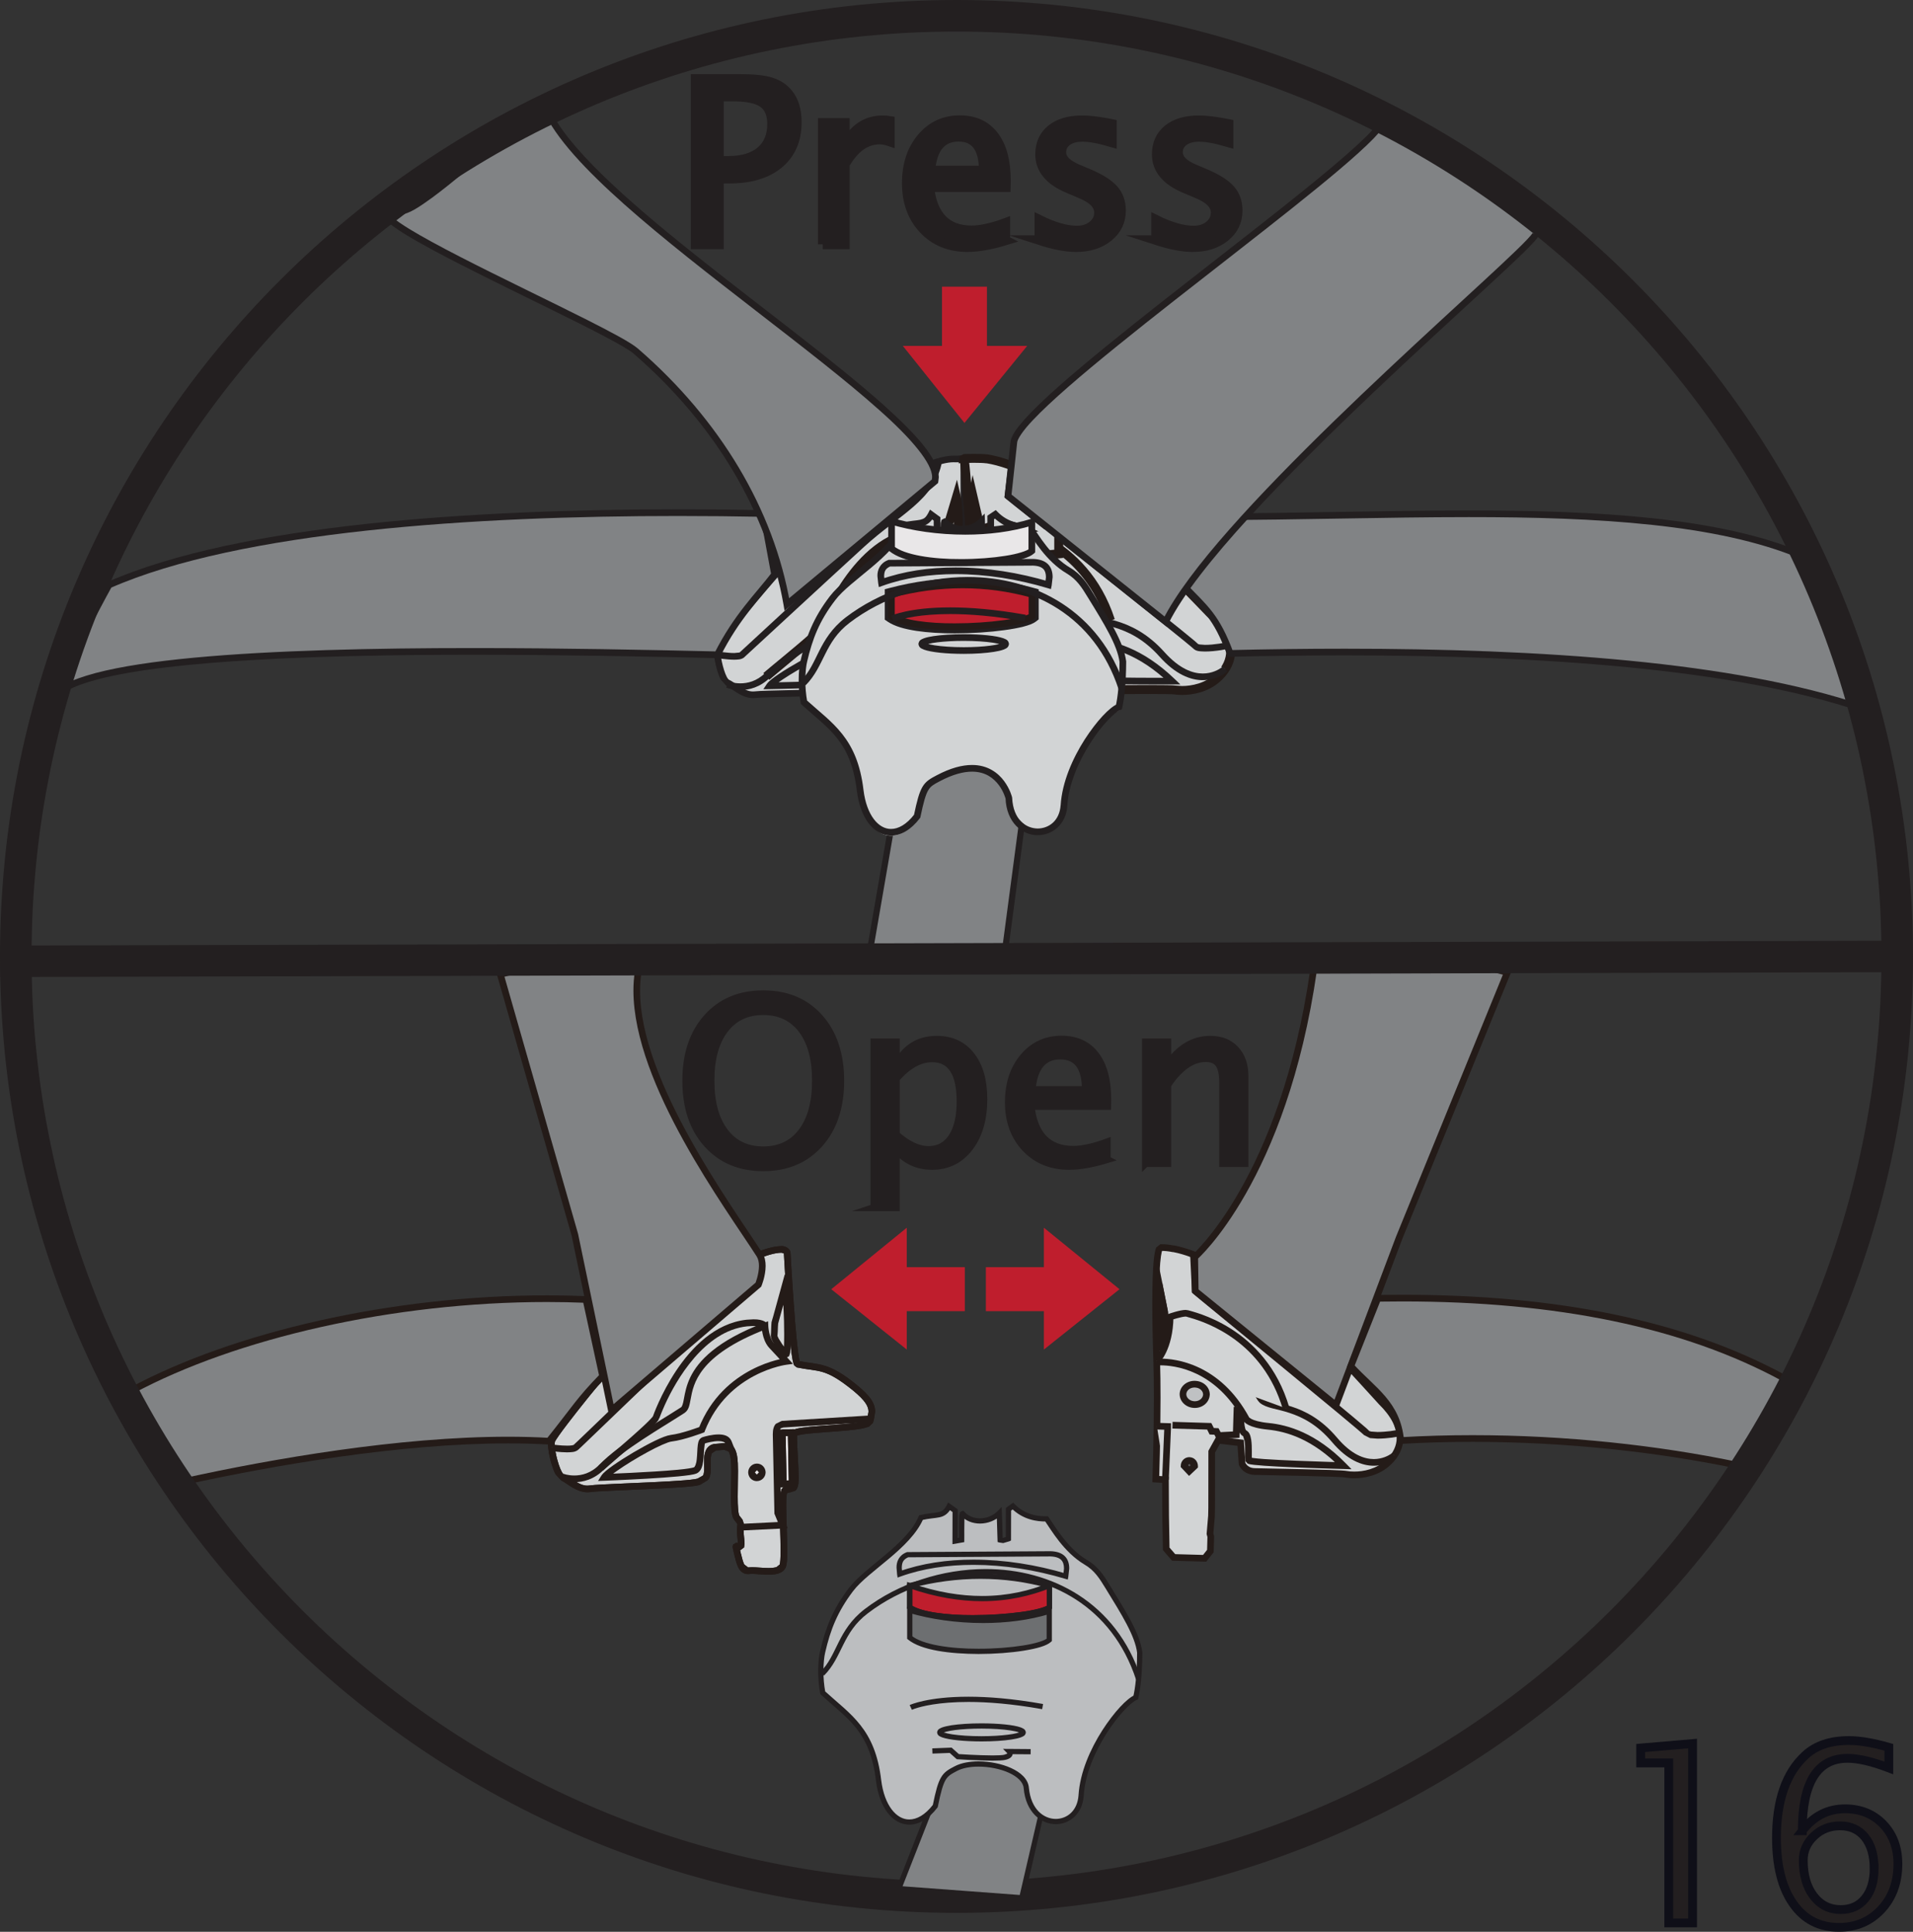 <?xml version="1.0" encoding="UTF-8"?>
<!DOCTYPE svg PUBLIC "-//W3C//DTD SVG 1.1//EN" "http://www.w3.org/Graphics/SVG/1.1/DTD/svg11.dtd">
<!-- Creator: CorelDRAW 2017 -->
<svg xmlns="http://www.w3.org/2000/svg" xml:space="preserve" width="20.645mm" height="20.849mm" version="1.1" style="shape-rendering:geometricPrecision; text-rendering:geometricPrecision; image-rendering:optimizeQuality; fill-rule:evenodd; clip-rule:evenodd"
viewBox="0 0 9682.23 9777.91"
 xmlns:xlink="http://www.w3.org/1999/xlink">
 <rect x="0" y="0" width="9682.23" height="9777.91" fill="#333333" stroke="none"/>
 <defs>
  <style type="text/css">
   <![CDATA[
    .str2 {stroke:#231F20;stroke-width:36.25;stroke-miterlimit:22.926}
    .str1 {stroke:#231F20;stroke-width:48.96;stroke-miterlimit:22.926}
    .str0 {stroke:#0F0F18;stroke-width:44.51;stroke-miterlimit:4}
    .fil9 {fill:none}
    .fil1 {fill:none;fill-rule:nonzero}
    .fil4 {fill:#5C5B5D}
    .fil12 {fill:#818385}
    .fil5 {fill:#BFC1C3}
    .fil2 {fill:#D2D4D5}
    .fil6 {fill:#E9E7E8}
    .fil10 {fill:#F3F2F2}
    .fil0 {fill:#231F20;fill-rule:nonzero}
    .fil3 {fill:#241B18;fill-rule:nonzero}
    .fil14 {fill:#6D6F71;fill-rule:nonzero}
    .fil7 {fill:#818385;fill-rule:nonzero}
    .fil13 {fill:#BCBEC0;fill-rule:nonzero}
    .fil11 {fill:#BF1E2D;fill-rule:nonzero}
    .fil8 {fill:#E9E7E8;fill-rule:nonzero}
   ]]>
  </style>
 </defs>
 <g id="Слой_x0020_1">
  <path class="fil0" d="M8446.21 9733.02l0 -809.76 -142.24 0 0 -75.55 262.63 -22.61 0 907.92 -120.39 0zm675.77 -466.32c57.22,-74.15 129.21,-111.2 216.06,-111.2 78.7,0 142.95,26.12 193.08,78.04 49.76,51.87 74.8,118.94 74.8,200.49 0,93.52 -27.86,170.48 -84,230.84 -56.14,60.36 -127.8,90.75 -214.28,90.75 -99.19,0 -176.48,-40.24 -232.24,-120.39 -56.14,-80.15 -84.04,-190.6 -84.04,-332.18 0,-190.27 48.73,-330.03 146.51,-419.32 53.28,-49.1 126.72,-73.82 220.28,-73.82 54.36,0 121.75,11.3 201.9,34.28l0 104.44c-84.7,-32.45 -154.63,-48.68 -209.31,-48.68 -152.52,0 -228.77,122.12 -228.77,366.75zm363.61 190.97c0,-66.69 -15.2,-119.31 -45.91,-158.14 -30.67,-38.46 -73.07,-57.87 -126.72,-57.87 -51.17,0 -94.92,16.93 -131.32,51.17 -36.35,34.24 -54.68,75.18 -54.68,122.83 0,75.23 17.26,135.91 52.25,181.45 34.56,45.54 80.48,68.47 137.65,68.47 51.87,0 92.86,-18.71 123.2,-56.09 30.34,-37.1 45.54,-87.94 45.54,-151.81z"/>
  <polygon class="fil1 str0" points="8446.21,9733.02 8446.21,8923.27 8303.97,8923.27 8303.97,8847.71 8566.6,8825.11 8566.6,9733.02 "/>
  <path class="fil1 str0" d="M9121.84 9266.71c57.22,-74.15 129.21,-111.2 216.06,-111.2 78.7,0 142.95,26.12 193.08,78.04 49.76,51.87 74.8,118.94 74.8,200.49 0,93.52 -27.86,170.48 -84,230.84 -56.14,60.36 -127.8,90.75 -214.28,90.75 -99.19,0 -176.48,-40.24 -232.24,-120.39 -56.14,-80.15 -84.04,-190.6 -84.04,-332.18 0,-190.27 48.73,-330.03 146.51,-419.32 53.28,-49.1 126.72,-73.82 220.28,-73.82 54.36,0 121.75,11.3 201.9,34.28l0 104.44c-84.7,-32.45 -154.63,-48.68 -209.31,-48.68 -152.52,0 -228.77,122.12 -228.77,366.75zm363.61 190.97c0,-66.69 -15.2,-119.31 -45.91,-158.14 -30.67,-38.46 -73.07,-57.87 -126.72,-57.87 -51.17,0 -94.92,16.93 -131.32,51.17 -36.35,34.24 -54.68,75.18 -54.68,122.83 0,75.23 17.26,135.91 52.25,181.45 34.56,45.54 80.48,68.47 137.65,68.47 51.87,0 92.86,-18.71 123.2,-56.09 30.34,-37.1 45.54,-87.94 45.54,-151.81z"/>
  <path class="fil2" d="M5940.12 7883.14l156.83 4.31 29.12 -36.58 1.97 -73.12 -3.99 -14.4 7.64 -90.47 0.8 -40.24 0.33 -284.54 32.13 -58.25 114.34 13.23 7.27 106.37c0,0 14.54,37.43 62.7,38.88 47.79,1.5 431.66,6.99 465.38,13.93 33.95,6.43 138.35,10.41 213.62,-61.39 81.56,-78.09 84.04,-186.94 -38.55,-306.44 0,0 -292.84,-323.74 -311.36,-332.04 -18.24,-7.79 -74.62,3.99 -92.48,-73.77 0,0 -389.82,-318.82 -644.95,-367.64l-4.27 -0.14c-21.85,-4.5 -42.72,-6.47 -62.38,-6.14 0,0 -39.4,-34.89 -19.89,572.96 7.6,245.84 -4.64,599.09 -4.64,599.09l48.82 2.95 0.84 184.5 3.14 165.6 37.57 43.33z"/>
  <path class="fil3" d="M5940.12 7883.14l-0.52 16.88 156.83 4.31 8.44 0.33 34.42 -43.19 3.47 -4.46 2.16 -78.74 0.19 -2.67 -3.99 -13.88 7.46 -87.37 0 -0.47 0.8 -40.9 0.33 -280.6 24.48 -44.32 89.2 10.27 6.28 92.3 0.14 2.49 1.03 2.49c0.47,1.97 19.65,47.65 77.9,49.62 24.34,0.66 132.02,2.49 238.11,4.97 105.19,2.3 212.26,5.82 224.32,8.58l0.33 0.19c10.27,1.83 25,3.47 42.87,3.47 49.81,-0.14 125.41,-12.24 185.49,-69.32 39.68,-37.89 63.17,-84.56 63.17,-136.15 -0.14,-61.91 -32.92,-127.75 -101.4,-194.58l-11.91 12.05 12.57 -11.4c0,0 -73.3,-80.9 -148.9,-162.97 -37.71,-41.04 -76.26,-82.4 -106.37,-113.96 -15.05,-15.9 -28.14,-29.31 -38.22,-39.07l-12.76 -12.1 -10.93 -7.93c-16.88,-6.1 -31.61,-4.31 -46.66,-10.93 -14.07,-6.28 -27.62,-16.37 -36.21,-51.26l-1.17 -5.63 -4.46 -3.66c-1.5,-0.47 -389.17,-319.8 -652.36,-371.25l-1.31 -0.19 -5.63 -0.14 -0.66 16.88 3.28 -16.56c-20.82,-4.31 -41.18,-6.47 -60.55,-6.47l-5.82 0 0.7 16.88 11.4 -12.43 -12.57 -4.78 -21.34 16.88c-9.75,23.64 -19.37,82.07 -19.7,281.77 0,75.6 1.5,171.09 5.44,292.18 1.83,57.73 2.49,121.61 2.49,185.44 0,206.5 -7.08,412.01 -7.08,412.34l-0.7 16.51 49.48 3 0.84 168.74 3.14 165.79 0.14 5.96 41.36 48.17 4.97 5.63 7.46 0.14 0.52 -16.88 12.71 -11.07 -33.58 -38.69 -2.81 -159.5 -0.98 -184.31 -0.19 -15.71 -64.49 -3.99 -1.03 16.88 16.88 0.47c0,0 7.13,-206.31 7.13,-413.46 0,-64.16 -0.66,-128.36 -2.49,-186.61 -3.8,-120.62 -5.44,-215.92 -5.44,-291.01 0,-131.88 4.78,-201.85 10.08,-237.78 2.49,-17.87 5.3,-27.11 6.75,-30.44l0.7 -1.13 -6.66 -4.31 4.5 6.28 2.16 -1.97 -6.66 -4.31 4.5 6.28 -8.11 -11.26 0 13.74 8.11 -2.49 -8.11 -11.26 0 13.74 0 -15.24 -10.08 11.26 10.08 3.99 0 -15.24 -10.08 11.26 4.92 4.64 6.99 -0.33 4.46 0c17.02,0 34.89,1.83 53.93,5.77l1.31 0.19 5.82 0.33 0.47 -16.88 -3.14 16.56c122.78,23.31 283.6,114.34 411.96,199.7 128.55,85.22 225.21,164.29 225.35,164.47l10.79 -13.08 -16.56 3.8c9.43,42.87 33.06,65.66 56.23,74.94 22.18,8.96 44.51,8.77 46.01,10.6l3.8 -8.96 -5.44 8.11 1.45 0.66 3.99 -8.77 -5.44 8.11c2.63,1.17 27.3,25.47 56.89,56.75 90.84,95.49 250.16,271.69 250.49,271.83l0.33 0.52 0.33 0.33c64.86,63.22 91.36,121.09 91.36,170.43 -0.19,41.18 -18.2,78.41 -52.81,111.81 -50.79,48.49 -117.43,59.89 -162.13,59.75 -15.9,0.14 -28.94,-1.31 -36.72,-2.81l-3 16.56 3.33 -16.56c-21.67,-4.13 -123.25,-6.8 -230.32,-9.29 -106.23,-2.49 -214.23,-4.27 -237.92,-5.11 -19.65,-0.66 -30.58,-7.93 -38.04,-15.05l-7.6 -9.61 -1.5 -2.95 -0.33 -0.33 -15.71 6.1 16.88 -1.13 -7.32 -106.41 -0.98 -14.07 -128.22 -14.73 -11.26 -1.31 -37.71 68 -1.97 3.8 -0.33 289.04 -0.84 39.4 -7.6 90 -0.19 3 4.13 14.73 -1.78 65 -20.35 25.65 -148.58 -4.13 -0.33 16.84 12.71 -11.07 -12.71 11.07z"/>
  <path class="fil2" d="M6040.53 6350.44l8.91 184.31c3.66,5.77 851.07,696.87 868.15,719.19 16.04,22.51 157.16,4.97 167.1,-2.95l-1044.16 -900.55z"/>
  <path class="fil3" d="M6023.65 6351.28l8.96 184.13 0.14 4.46 2.34 3.8 3.8 4.31c15.85,14.4 227.65,187.64 438.93,361.5 105.57,86.72 210.76,173.43 290.54,239.75 39.86,33.11 73.26,61.2 97.46,81.56l28.42 24.48 7.97 7.13 1.97 1.97 0.98 -0.98 -0.98 0.84 0 0.14 0.98 -0.98 -0.98 0.84 13.41 -10.27 -13.74 9.94 30.11 15.2 38.04 2.81c24.34,0 51.5,-2.3 73.63,-5.25l28.8 -4.83 20.87 -7.79 -21.2 -26.26 5.63 7.08 -3.66 -8.44 -1.97 1.36 5.63 7.08 -3.66 -8.44c-1.45,0.98 -19.18,4.97 -38.88,7.32 -20.17,2.44 -44.32,4.46 -65.19,4.46l-31.89 -2.16 -8.63 -2.3 -1.31 -0.7 -2.67 3.85 3.85 -2.67 -1.17 -1.17 -2.67 3.85 3.85 -2.67 -0.38 -0.47 -14.68 -14.07c-54.31,-47.65 -267.04,-223.05 -467.25,-387.48 -99.94,-82.26 -196.69,-161.66 -268.87,-220.89 -35.88,-29.59 -65.66,-54.26 -86.53,-71.47l-24.29 -20.17 -6.47 -5.49 -1.31 -1.31 -0.52 0.52 0.52 -0.52 -0.52 0.52 0.52 -0.52 -10.93 11.07 13.08 -8.25 -2.16 -2.81 -10.93 11.07 13.08 -8.25 -14.26 9.1 16.88 -0.84 -8.91 -184.31 -33.77 1.69z"/>
  <path class="fil2" d="M7057.21 7367.44c0,0 -136.8,118 -303.58,-80.38 -153.88,-182.16 -316.19,-155.38 -365.48,-198.71 -48.82,-44.51 -98.11,-339.83 -454.17,-392.97l1123.23 672.06z"/>
  <path class="fil3" d="M7046.14 7354.73l-5.82 4.27c-12.57,8.63 -44.18,26.31 -87,26.31 -48.17,-0.14 -112.7,-21.34 -186.8,-109.18 -79.07,-93.66 -161.66,-134.51 -229.66,-156.5 -67.68,-21.34 -121.75,-28.14 -137.65,-44.04 -7.13,-5.63 -20.82,-32.59 -37.38,-67.49 -50.98,-104.91 -150.87,-288.9 -425.19,-329.42l-5.16 33.44c173.57,26.12 269.86,109.51 331.06,192.9 30.62,41.69 51.96,83.39 68.85,117.95 17.35,34.75 28.28,61.39 45.3,77.81 33.77,27.62 85.54,29.26 149.75,50.93 64.02,21.01 139.29,57.73 214.28,146.28 78.23,93.28 153.5,121.23 212.59,121.09 69.97,-0.19 113.31,-37.57 114.81,-38.74l-22 -25.61z"/>
  <path class="fil2" d="M5854.06 6887.67c0,0 65.52,-59.89 68.33,-222.07 0,0 69.32,-23.97 86.72,-17.35 17.54,7.46 382.32,78.09 500.13,480.48l-655.18 -241.06z"/>
  <path class="fil3" d="M5865.51 6900.24c2.81,-2.49 70.96,-67.68 73.77,-234.26l-16.88 -0.38 5.63 15.9c0,0 12.9,-4.46 28.94,-8.91 15.76,-4.5 35.27,-8.77 43.85,-8.63l2.34 0 0.14 -0.98 -0.33 0.98 0.19 0 0.14 -0.98 -0.33 0.98 6.14 -15.71 -6.61 15.57 23.64 6.94c81.56,23.64 366.33,118.94 466.88,462.75l32.45 -9.43c-60.08,-205.65 -184.17,-327.59 -294.85,-398.08 -55.25,-35.22 -107.35,-57.73 -146.75,-72.13 -19.7,-7.13 -36.21,-12.1 -48.45,-15.71l-14.59 -4.13 -4.31 -1.17 -0.98 -0.33 -0.14 0 -0.33 -0.19 -14.26 -2.11c-30.91,0.47 -82.87,19.32 -83.86,19.51l-11.26 3.8 -0.19 11.72c-1.45,78.79 -18.01,131.88 -33.58,164.99 -7.93,16.51 -15.52,28.09 -21.01,35.41l-6.43 7.74 -1.83 1.83 22.84 25z"/>
  <path class="fil2" d="M5866.3 6497.52l27.62 139.01c2.67,10.55 7.97,162.46 -21.67,178.36 0,0 -10.22,-298.32 -5.96,-317.36z"/>
  <path class="fil3" d="M5849.75 6500.85l27.67 138.96 0.14 0.33 0 0.52c0.66,5.11 1.64,23.82 1.64,45.82 0,24.15 -1.13,53.09 -4.46,76.45l-6.43 28.61 -3.52 7.46 -0.98 1.31 1.36 1.17 -0.84 -1.5 -0.52 0.33 1.36 1.17 -0.84 -1.5 7.93 14.91 16.88 -0.7c0,-0.14 -6.94,-203.49 -6.94,-284.39l0.14 -20.82 0.33 -6.14 0.19 -1.5 -1.83 -0.33 1.83 0.52 0 -0.19 -1.83 -0.33 1.83 0.52 -32.92 -7.79c-1.64,8.25 -1.31,18.06 -1.5,36.07 0,82.21 6.94,285.57 6.94,285.57l1.03 27.15 23.97 -12.76c21.01,-14.07 22.84,-36.25 27.81,-62.19 3.61,-25.98 4.78,-55.95 4.78,-81.09 -0.14,-27.3 -0.84,-45.35 -2.63,-53.93l-16.41 3.99 16.56 -3.33 -27.62 -138.96 -33.11 6.61z"/>
  <path class="fil3" d="M5866.3 6497.52l-16.56 3.33 27.67 138.96 0.14 0.33 0 0.52c0.66,5.11 1.64,23.82 1.64,45.82 0,24.15 -1.13,53.09 -4.46,76.45l-6.43 28.61 -3.52 7.46 -0.98 1.31 1.36 1.17 -0.84 -1.5 -0.52 0.33 1.36 1.17 -0.84 -1.5 7.93 14.91 16.88 -0.7c0,-0.14 -6.94,-203.49 -6.94,-284.39l0.14 -20.82 0.33 -6.14 0.19 -1.5 -1.83 -0.33 1.83 0.52 0 -0.19 -1.83 -0.33 1.83 0.52 -16.56 -3.99 -16.56 3.33 16.56 -3.33 -16.37 -3.8c-1.64,8.25 -1.31,18.06 -1.5,36.07 0,82.21 6.94,285.57 6.94,285.57l1.03 27.15 23.97 -12.76c21.01,-14.07 22.84,-36.25 27.81,-62.19 3.61,-25.98 4.78,-55.95 4.78,-81.09 -0.14,-27.3 -0.84,-45.35 -2.63,-53.93l-16.41 3.99 16.56 -3.33 -27.62 -138.96 -15.24 -76.3 -17.68 75.79 16.37 3.8z"/>
  <path class="fil2" d="M5854.72 6894.75c0,0 280.6,-30.77 453.32,288.71 0,0 13.74,26.31 110.87,36.07 96.14,9.29 233.13,49.34 380.21,199.04 0,0 -475.32,-11.91 -479.31,-27.3 -3.99,-15.71 7.6,-122.92 -20.35,-136.66 -27.81,-13.04 -17.54,-112.65 -18.53,-117.43l-426.22 -242.42z"/>
  <path class="fil3" d="M5856.55 6911.63l18.53 -0.8c64.53,0.47 276.8,19.65 418.1,280.74 4.13,7.27 24.67,34.94 124.09,44.69 92.95,9.24 225.35,47.13 369.75,194.21l12.1 -11.91 0.47 -16.84c-0.33,0 -118.79,-3 -237.92,-7.97 -59.56,-2.49 -119.26,-5.3 -164.1,-8.58 -22.32,-1.69 -41.04,-3.33 -53.79,-5.16l-13.88 -2.3 -1.31 -0.33 -6.14 13.08 13.6 -3.47 -7.46 -9.61 -6.14 13.08 13.6 -3.47 -0.19 -3.14 -0.14 -9.8 0.14 -29.45c0,-18.67 -0.52,-39.54 -3.33,-58.2 -3.61,-18.06 -6.61,-36.25 -25.61,-46.99l-0.33 -0.33c-5.16,-3.33 -10.79,-35.92 -9.8,-61.58 0,-18.01 1.03,-32.74 1.17,-39.02l-0.33 -3.99 -33.39 5.3 8.25 -1.31 -8.44 0 0.19 1.31 8.25 -1.31 -8.44 0c0.19,3.28 -0.98,20.17 -0.98,39.02 0,16.09 0.66,34.1 3.8,50.46 3.66,15.9 7.79,32.45 25.47,41.88l0.33 -1.31 -0.8 0.98 0.33 0.14 0.47 -1.13 -0.8 0.98 7.74 25.14c2.02,14.73 2.49,33.11 2.49,49.95l-0.14 29.45 1.31 21.2 11.07 12.76c9.29,3.8 18.71,4.78 34.75,6.75 108.52,12.1 449.2,20.68 449.53,20.68l41.88 1.17 -29.31 -29.78c-149.56,-152.56 -291.34,-194.58 -390.62,-204.15 -47.13,-4.64 -72.93,-13.41 -85.87,-19.89l-11.4 -7.41 -0.98 -1.03 -7.13 5.49 7.93 -4.13 -0.8 -1.36 -7.13 5.49 7.93 -4.13c-148.2,-274.83 -377.21,-298.98 -448.03,-298.65l-22.18 0.98 3.66 33.58z"/>
  <polygon class="fil2" points="5855.38,7218.73 5909.83,7220.37 5909.83,7227.31 5898.57,7489.71 "/>
  <polygon class="fil3" points="5854.91,7235.61 5909.31,7237.25 5909.83,7220.37 5892.94,7220.37 5892.94,7226.98 5881.69,7489.05 5915.45,7490.37 5926.71,7227.83 5926.71,7204 5855.89,7201.84 "/>
  <polygon class="fil2" points="5934.31,7213.9 6120.12,7219.38 6132.83,7244.52 6156.84,7245.51 6167.91,7266.52 6256.78,7261.73 6261.1,7121.27 "/>
  <polygon class="fil3" points="5933.84,7230.78 6109.71,7235.94 6117.63,7251.98 6122.09,7260.89 6146.43,7262.06 6152.86,7274.3 6158.01,7283.92 6257.58,7278.62 6273.15,7277.63 6277.93,7121.79 6244.21,7120.76 6240.42,7245.69 6177.67,7248.98 6171.9,7237.72 6167.25,7229.14 6143.43,7227.97 6135.32,7211.79 6130.72,7202.83 5934.82,7196.87 "/>
  <path class="fil4" d="M6046.16 7420.91l-27.3 25.79 -25.79 -27.62c0.33,-15.24 12.24,-26.97 27.3,-26.5 14.54,0.38 25.79,13.27 25.79,28.33z"/>
  <path class="fil3" d="M6046.16 7420.91l-11.58 -12.43 -15.05 14.26 -14.21 -15.24 -12.24 11.58 16.84 0.33 9.61 -10.08 0 -10.08 -1.31 10.08 1.31 0 0 -10.08 -1.31 10.08 0.66 0 0.98 0.14 9.43 11.44 16.88 0 -11.58 -12.43 11.58 12.43 16.88 0c0,-23.5 -17.54,-44.37 -42.21,-45.16l-0.47 16.84 2.11 -16.84 -2.95 -0.19c-24.15,0 -43.01,19.7 -43.33,43.19l-0.19 6.94 30.62 32.59 11.58 12.24 39.54 -37.38 5.3 -5.16 0 -7.08 -16.88 0z"/>
  <path class="fil5" d="M6106.24 7059.04c-1.69,29.31 -28.47,51.64 -61.06,50.46 -32.59,-0.98 -58.44,-24.95 -57.73,-53.75 1.13,-28.28 27.95,-50.65 61.02,-49.48 32.45,0.66 58.25,24.67 57.78,52.76z"/>
  <path class="fil3" d="M6106.24 7059.04l-16.88 -0.8c-0.98,18.34 -18.06,34.24 -41.88,34.42l-2.3 0 0 16.84 0.66 -16.84c-24.67,-0.84 -41.88,-18.38 -41.55,-35.74l-3.14 0 3.14 0.14 0 -0.14 -3.14 0 3.14 0.14 0 -0.66c0.33,-17.02 17.21,-33.25 41.69,-33.44l1.17 0 0.33 0.19 0.66 0c24.34,0.52 41.36,18.01 41.04,34.89l0 1.36 17.07 -0.38 -16.88 -0.8 16.88 0.8 16.84 -0.14 0 -0.84c-0.47,-38.69 -34.38,-67.82 -74.29,-68.66l-0.33 16.88 1.17 -16.88 -3.66 -0.14c-39.35,-0.19 -73.77,27.44 -75.41,65.85l16.88 0.66 -16.88 -1.17 0 2.34c0.33,39.02 34.24,68.33 74.1,69.46l2.81 0c39.07,0.19 73.12,-27.62 75.46,-66.32l0.14 -0.52 0 -0.66 -16.84 0.14z"/>
  <path class="fil5" d="M6575.09 6822.15c-0.14,14.07 -13.23,24.48 -29.12,24.15 -15.52,-0.66 -28.09,-11.77 -27.76,-25.65 0.66,-14.21 13.55,-25 29.45,-24.48 15.85,0.47 28.09,11.91 27.44,25.98z"/>
  <path class="fil3" d="M6575.09 6822.15l-16.88 -0.33 -11.58 7.6 -2.11 0 1.45 16.88 0.52 -16.88 -11.4 -8.25 -13.08 0 12.9 1.64 0.19 -1.64 -13.08 0 12.9 1.64 0 -0.66 0.19 -0.84 11.4 -8.25 0 -4.64 -0.33 4.64 0.33 0 0 -4.64 -0.33 4.64 1.17 0 10.88 8.11 0 0.8 16.88 0.19 17.07 0.33 0 -1.31c-0.33,-24.34 -21.2,-41.55 -44.04,-41.88l-0.47 16.88 1.64 -16.88 -2.81 0c-22.98,-0.33 -43.99,16.56 -45.16,40.52l16.88 0.84 -16.74 -2.3 -0.14 2.81c0.33,24.62 21.34,41.18 43.99,42.02l2.16 0 -1.17 -12.94 0 12.94 1.17 0 -1.17 -12.94 0 12.94 0.33 0c22.7,0.33 44.69,-15.9 45.54,-40.57l-17.07 -0.47z"/>
  <path class="fil2" d="M3984.02 6340.5c0,0 -4.83,-17.21 -30.11,-16.51 -192.29,3.61 -685.99,384.01 -690.12,406 -5.3,23.17 5.96,50.46 -19.18,53.61 -25,2.95 -42.21,18.34 -57.59,18.53 -14.87,0.33 -384.99,453.32 -395.08,491.22 -8.44,37.89 24.67,173.06 55.11,185.11 29.92,11.26 81.23,66.03 139.29,57.12 57.26,-8.96 522.5,-18.57 552.28,-36.77 29.92,-18.01 37.57,-13.23 41.83,-51.26 3.66,-37.43 -15.52,-119.45 42.87,-122.45 53.93,-3.14 88.87,-21.34 94.13,81.89 4.31,70.68 -9.75,244.53 10.6,273.98 20.54,29.64 23.5,19.7 19.37,52.15 -5.11,33.25 14.21,97.92 -3.47,98.44 -17.21,0.47 -25.79,-27.15 -11.91,30.44 14.21,57.4 22.32,93.47 62.05,88.17 40.52,-4.97 151.2,22.65 167.94,-25.33 17.17,-47.79 -12.1,-351.74 7.08,-377.02 19.7,-25.65 48.31,11.58 55.25,-41.55 5.96,-52.76 -14.68,-245.84 -4.13,-252.46 41.22,-25.33 370.45,-21.85 381.85,-57.08l4.31 -14.59c14.26,-49.29 9.29,-85.54 -78.74,-157.35 -144.78,-118.28 -182.01,-97.6 -291.01,-119.78 -22.37,-4.46 -52.62,-564.52 -52.62,-564.52z"/>
  <path class="fil3" d="M4000.38 6336.04c-0.19,-2.95 -11.58,-29.45 -45.02,-28.94l-2.81 0 1.36 16.88 -0.33 -16.88c-105.24,2.95 -275.16,100.27 -424.72,198.85 -74.29,49.48 -142.62,99.43 -192.94,138.49 -25.14,19.51 -45.63,36.39 -60.36,49.15l-17.54 16.37 -10.74 16.7 16.51 3.33 -16.51 -3.8c-3.33,15.38 -1.5,29.12 -2.49,36.39l-0.84 4.27 1.64 1.17 -0.98 -1.64 -0.66 0.47 1.64 1.17 -0.98 -1.64 -2.16 0.47c-30.11,4.31 -50.93,20.21 -55.76,18.38l-12.38 4.78c-12.43,9.94 -39.07,40.38 -77.43,85.22 -56.75,66.69 -134.37,161.66 -198.9,243.55 -32.41,41.04 -61.34,78.74 -82.87,108.06 -21.67,30.44 -34.75,47.79 -39.4,62.19l-0.14 0.19 0 0.33 -1.83 19.32c0,28.14 7.6,68.33 18.71,104.58 5.63,18.2 12.05,35.08 19.32,48.96l29.12 31.8c21.2,6.28 70.49,58.39 132.54,59.23l15.38 -1.17c25.65,-4.13 158,-8.96 284.72,-14.73 63.74,-3 126.44,-6.14 175.54,-9.75 24.53,-1.83 45.54,-3.8 61.72,-5.82 16.88,-2.63 26.17,-3.28 36.58,-8.77l33.25 -20.17c10.93,-10.27 14.4,-24.01 16.56,-43.52l0.66 -15.2 -0.66 -37.43c-0.19,-16.56 1.5,-32.08 5.77,-41.18l21.2 -13.74c17.21,-0.98 31.61,-3.33 42.02,-3.33l21.48 8.44c5.3,7.13 11.26,25.84 12.94,60.73l0.8 37.38c0,37.57 -1.64,85.87 -1.64,129.58 0,24.95 0.66,48.63 2.3,68.14 2.16,19.84 3.99,34.75 12.1,47.65l16.7 21.67 1.31 3.33 -1.64 15.38 16.88 2.16 -16.7 -2.49 -1.17 15.85c0.19,24.01 5.3,52.15 5.11,67.21l-0.47 6.94 7.6 2.81 -5.3 -5.96 -2.3 3.14 7.6 2.81 -5.3 -5.96 7.27 8.44 -0.14 -11.26 -7.13 2.81 7.27 8.44 -0.14 -11.26 0.33 16.88 0 -16.88 -0.52 0 -2.49 -1.17 -14.4 -5.11 -16.04 9.43 -2.3 10.27c0.14,8.91 2.63,17.35 7.46,37.85 6.61,26.83 11.72,49.67 21.01,68 8.44,18.38 26.64,34.28 49.95,33.63l9.61 -0.7 9.9 -0.47c20.21,0 52.62,4.13 83.39,4.13 17.87,0 35.41,-1.31 51.12,-6.47 15.57,-4.92 31.14,-15.71 37.24,-33.72 5.82,-17.4 6.47,-44.37 6.61,-80.57 0,-69.32 -5.3,-166.3 -5.3,-231.31 0,-18.06 0.52,-33.77 1.5,-45.16l1.83 -13.08 0.66 -2.95 -3.47 -1.36 2.95 2.16 0.52 -0.8 -3.47 -1.36 2.95 2.16 11.12 -3.8 3.8 0 27.48 -8.58c9.75,-8.63 13.69,-20.68 16.04,-37.24l1.13 -29.26c0,-56.42 -8.25,-154.06 -8.25,-199.23l0.66 -16.37 0.33 -2.49 -12.38 -3.66 6.43 10.79 5.96 -7.13 -12.38 -3.66 6.43 10.79c3.14,-2.81 32.78,-9.1 68.33,-12.24 54.78,-5.63 129.21,-9.61 191.44,-15.57 31.09,-3 59.23,-6.47 80.9,-10.93l28.14 -8.25 20.35 -19.37 4.46 -14.91 6.75 -41.32c-0.14,-41.69 -24.95,-80.24 -90.98,-133.85 -145.9,-120.3 -194.07,-102.43 -298.46,-123.3l-2.63 12.94 11.72 -6.99 -9.1 -5.96 -2.63 12.94 11.72 -6.99 -0.66 -1.64c-9.43,-26.31 -22.32,-168.41 -31.42,-298.79 -9.43,-131.22 -16.04,-254.15 -16.04,-254.29l-33.77 1.83c0,0 7.6,140.13 18.01,280.92 5.16,70.3 10.93,140.93 17.07,194.4 2.95,26.78 5.96,49.29 9.1,65.85l4.97 20.68 3.61 8.25 13.41 9.94c113.68,23.31 139.81,0 283.74,116.31 64.2,52.76 78.6,81.74 78.6,107.73l-5.49 31.89 -4.27 14.4 7.93 2.16 -6.14 -5.63 -1.78 3.14 7.93 2.49 -6.14 -5.63 -0.33 0.19c-4.92,3.8 -32.08,10.41 -65.33,14.21 -50.65,6.28 -119.31,10.41 -179.01,15.24 -29.78,2.3 -57.4,4.78 -79.92,7.93 -22.65,3.47 -38.88,5.96 -51.64,13.41l-10.41 20.49 -0.84 20.03c0,47.98 8.3,145.25 8.3,199.23l-0.98 25.14 -4.64 15.85 -0.19 0 -5.11 0.33 -3.8 0c-8.63,-0.47 -26.83,1.5 -38.08,17.07l-8.77 32.92c-1.13,13.08 -1.45,29.26 -1.45,47.98 0,66.5 5.3,163.44 5.3,231.31 0.14,34.42 -2.02,63.03 -4.64,69.32l-16.04 12.9c-9.94,3.33 -24.48,4.78 -40.57,4.78 -27.95,0 -59.56,-4.13 -83.39,-4.13l-14.21 0.66 -5.3 0.52 -19.84 -15.05c-6.28,-12.43 -11.77,-33.91 -18.38,-60.73 -4.78,-19.37 -6.61,-29.78 -6.43,-29.92l-12.62 0 10.93 5.96 1.69 -5.96 -12.62 0 10.93 5.96 -13.74 -7.46 0 15.52 13.74 -8.07 -13.74 -7.46 0 15.52 0 -11.07 -5.44 10.08 5.44 0.98 0 -11.07 -5.44 10.08 22.32 7.32 0.98 0 21.39 -15.9 2.63 -18.85c-0.19,-20.54 -5.11,-47.65 -5.11,-67.21l0.8 -10.88 0 -0.33 1.83 -19.7 -8.11 -23.82 -15.85 -20.35c-1.03,-0.52 -4.97,-14.07 -6.14,-31.42 -1.64,-17.87 -2.16,-40.71 -2.16,-65.19 0,-42.87 1.5,-91.17 1.5,-129.58l-0.84 -39.35c-2.16,-37.43 -7.27,-61.25 -19.18,-78.41 -12.24,-17.87 -32.59,-23.03 -48.96,-22.51 -14.59,0.14 -28.8,2.49 -43.85,3.28 -24.34,0.52 -42.87,15.71 -50.13,33.58 -7.79,17.54 -8.77,36.91 -8.91,55.11l0.8 37.43 -0.47 11.54c-2.16,18.38 -4.5,21.2 -6.14,22.51 -1.64,2.34 -11.4,6.47 -27.62,15.9l-0.33 0c-9.29,3.28 -47.98,7.6 -96.94,10.74 -148.76,10.41 -403.89,17.07 -448.87,23.82l-10.27 0.84c-43.19,0.8 -86.01,-42.35 -120.44,-56.94l-3.14 -3.28c-19.04,-20.87 -43.33,-111.85 -42.35,-150.59l0.98 -11.91 -16.56 -3.61 16.37 4.31 -0.66 -0.19 0.66 0.33 0 -0.14 -0.66 -0.19 0.66 0.33c2.81,-7.6 29.78,-46.48 66.17,-93.66 54.97,-71.94 133.71,-169.73 199.88,-249.5 33.11,-39.86 63.03,-75.09 85.22,-100.41l26.97 -29.26 7.27 -7.32 0.98 -0.8 -7.79 -11.44 0.33 13.6 7.46 -2.16 -7.79 -11.44 0.33 13.6c25.84,-2.16 39.72,-17.21 59.09,-18.71l24.48 -12.9c13.88,-22.84 4.97,-41.69 9.29,-53.61l0.14 -0.33 0 -0.33 -12.43 -2.49 10.93 6.43 1.5 -3.94 -12.43 -2.49 10.93 6.43 -0.33 -0.14 0.33 0.33 0 -0.19 -0.33 -0.14 0.33 0.33c4.83,-6.8 41.36,-38.55 92.16,-77.24 76.77,-58.76 189.8,-138.49 300.29,-203.54 110.35,-65.19 220.24,-114.95 282.94,-115.65l1.13 0 11.44 3.33 1.17 1.64 2.95 -1.64 -3.14 0.98 0.19 0.66 2.95 -1.64 -3.14 0.98 32.59 -9.1z"/>
  <path class="fil3" d="M3984.02 6340.5l16.37 -4.46c-0.19,-2.95 -11.58,-29.45 -45.02,-28.94l-2.81 0 1.36 16.88 -0.33 -16.88c-105.24,2.95 -275.16,100.27 -424.72,198.85 -74.29,49.48 -142.62,99.43 -192.94,138.49 -25.14,19.51 -45.63,36.39 -60.36,49.15l-17.54 16.37 -10.74 16.7 16.51 3.33 -16.51 -3.8c-3.33,15.38 -1.5,29.12 -2.49,36.39l-0.84 4.27 1.64 1.17 -0.98 -1.64 -0.66 0.47 1.64 1.17 -0.98 -1.64 -2.16 0.47c-30.11,4.31 -50.93,20.21 -55.76,18.38l-12.38 4.78c-12.43,9.94 -39.07,40.38 -77.43,85.22 -56.75,66.69 -134.37,161.66 -198.9,243.55 -32.41,41.04 -61.34,78.74 -82.87,108.06 -21.67,30.44 -34.75,47.79 -39.4,62.19l-0.14 0.19 0 0.33 -1.83 19.32c0,28.14 7.6,68.33 18.71,104.58 5.63,18.2 12.05,35.08 19.32,48.96l29.12 31.8c21.2,6.28 70.49,58.39 132.54,59.23l15.38 -1.17c25.65,-4.13 158,-8.96 284.72,-14.73 63.74,-3 126.44,-6.14 175.54,-9.75 24.53,-1.83 45.54,-3.8 61.72,-5.82 16.88,-2.63 26.17,-3.28 36.58,-8.77l33.25 -20.17c10.93,-10.27 14.4,-24.01 16.56,-43.52l0.66 -15.2 -0.66 -37.43c-0.19,-16.56 1.5,-32.08 5.77,-41.18l21.2 -13.74c17.21,-0.98 31.61,-3.33 42.02,-3.33l21.48 8.44c5.3,7.13 11.26,25.84 12.94,60.73l0.8 37.38c0,37.57 -1.64,85.87 -1.64,129.58 0,24.95 0.66,48.63 2.3,68.14 2.16,19.84 3.99,34.75 12.1,47.65l16.7 21.67 1.31 3.33 -1.64 15.38 16.88 2.16 -16.7 -2.49 -1.17 15.85c0.19,24.01 5.3,52.15 5.11,67.21l-0.47 6.94 7.6 2.81 -5.3 -5.96 -2.3 3.14 7.6 2.81 -5.3 -5.96 7.27 8.44 -0.14 -11.26 -7.13 2.81 7.27 8.44 -0.14 -11.26 0.33 16.88 0 -16.88 -0.52 0 -2.49 -1.17 -14.4 -5.11 -16.04 9.43 -2.3 10.27c0.14,8.91 2.63,17.35 7.46,37.85 6.61,26.83 11.72,49.67 21.01,68 8.44,18.38 26.64,34.28 49.95,33.63l9.61 -0.7 9.9 -0.47c20.21,0 52.62,4.13 83.39,4.13 17.87,0 35.41,-1.31 51.12,-6.47 15.57,-4.92 31.14,-15.71 37.24,-33.72 5.82,-17.4 6.47,-44.37 6.61,-80.57 0,-69.32 -5.3,-166.3 -5.3,-231.31 0,-18.06 0.52,-33.77 1.5,-45.16l1.83 -13.08 0.66 -2.95 -3.47 -1.36 2.95 2.16 0.52 -0.8 -3.47 -1.36 2.95 2.16 11.12 -3.8 3.8 0 27.48 -8.58c9.75,-8.63 13.69,-20.68 16.04,-37.24l1.13 -29.26c0,-56.42 -8.25,-154.06 -8.25,-199.23l0.66 -16.37 0.33 -2.49 -12.38 -3.66 6.43 10.79 5.96 -7.13 -12.38 -3.66 6.43 10.79c3.14,-2.81 32.78,-9.1 68.33,-12.24 54.78,-5.63 129.21,-9.61 191.44,-15.57 31.09,-3 59.23,-6.47 80.9,-10.93l28.14 -8.25 20.35 -19.37 4.46 -14.91 6.75 -41.32c-0.14,-41.69 -24.95,-80.24 -90.98,-133.85 -145.9,-120.3 -194.07,-102.43 -298.46,-123.3l-2.63 12.94 11.72 -6.99 -9.1 -5.96 -2.63 12.94 11.72 -6.99 -0.66 -1.64c-9.43,-26.31 -22.32,-168.41 -31.42,-298.79 -9.43,-131.22 -16.04,-254.15 -16.04,-254.29l0 -2.02 -0.52 -1.64 -16.37 4.46 -16.88 1.03c0,0 7.6,140.13 18.01,280.92 5.16,70.3 10.93,140.93 17.07,194.4 2.95,26.78 5.96,49.29 9.1,65.85l4.97 20.68 3.61 8.25 13.41 9.94c113.68,23.31 139.81,0 283.74,116.31 64.2,52.76 78.6,81.74 78.6,107.73l-5.49 31.89 -4.27 14.4 7.93 2.16 -6.14 -5.63 -1.78 3.14 7.93 2.49 -6.14 -5.63 -0.33 0.19c-4.92,3.8 -32.08,10.41 -65.33,14.21 -50.65,6.28 -119.31,10.41 -179.01,15.24 -29.78,2.3 -57.4,4.78 -79.92,7.93 -22.65,3.47 -38.88,5.96 -51.64,13.41l-10.41 20.49 -0.84 20.03c0,47.98 8.3,145.25 8.3,199.23l-0.98 25.14 -4.64 15.85 -0.19 0 -5.11 0.33 -3.8 0c-8.63,-0.47 -26.83,1.5 -38.08,17.07l-8.77 32.92c-1.13,13.08 -1.45,29.26 -1.45,47.98 0,66.5 5.3,163.44 5.3,231.31 0.14,34.42 -2.02,63.03 -4.64,69.32l-16.04 12.9c-9.94,3.33 -24.48,4.78 -40.57,4.78 -27.95,0 -59.56,-4.13 -83.39,-4.13l-14.21 0.66 -5.3 0.52 -19.84 -15.05c-6.28,-12.43 -11.77,-33.91 -18.38,-60.73 -4.78,-19.37 -6.61,-29.78 -6.43,-29.92l-12.62 0 10.93 5.96 1.69 -5.96 -12.62 0 10.93 5.96 -13.74 -7.46 0 15.52 13.74 -8.07 -13.74 -7.46 0 15.52 0 -11.07 -5.44 10.08 5.44 0.98 0 -11.07 -5.44 10.08 22.32 7.32 0.98 0 21.39 -15.9 2.63 -18.85c-0.19,-20.54 -5.11,-47.65 -5.11,-67.21l0.8 -10.88 0 -0.33 1.83 -19.7 -8.11 -23.82 -15.85 -20.35c-1.03,-0.52 -4.97,-14.07 -6.14,-31.42 -1.64,-17.87 -2.16,-40.71 -2.16,-65.19 0,-42.87 1.5,-91.17 1.5,-129.58l-0.84 -39.35c-2.16,-37.43 -7.27,-61.25 -19.18,-78.41 -12.24,-17.87 -32.59,-23.03 -48.96,-22.51 -14.59,0.14 -28.8,2.49 -43.85,3.28 -24.34,0.52 -42.87,15.71 -50.13,33.58 -7.79,17.54 -8.77,36.91 -8.91,55.11l0.8 37.43 -0.47 11.54c-2.16,18.38 -4.5,21.2 -6.14,22.51 -1.64,2.34 -11.4,6.47 -27.62,15.9l-0.33 0c-9.29,3.28 -47.98,7.6 -96.94,10.74 -148.76,10.41 -403.89,17.07 -448.87,23.82l-10.27 0.84c-43.19,0.8 -86.01,-42.35 -120.44,-56.94l-3.14 -3.28c-19.04,-20.87 -43.33,-111.85 -42.35,-150.59l0.98 -11.91 -16.56 -3.61 16.37 4.31 -0.66 -0.19 0.66 0.33 0 -0.14 -0.66 -0.19 0.66 0.33c2.81,-7.6 29.78,-46.48 66.17,-93.66 54.97,-71.94 133.71,-169.73 199.88,-249.5 33.11,-39.86 63.03,-75.09 85.22,-100.41l26.97 -29.26 7.27 -7.32 0.98 -0.8 -7.79 -11.44 0.33 13.6 7.46 -2.16 -7.79 -11.44 0.33 13.6c25.84,-2.16 39.72,-17.21 59.09,-18.71l24.48 -12.9c13.88,-22.84 4.97,-41.69 9.29,-53.61l0.14 -0.33 0 -0.33 -12.43 -2.49 10.93 6.43 1.5 -3.94 -12.43 -2.49 10.93 6.43 -0.33 -0.14 0.33 0.33 0 -0.19 -0.33 -0.14 0.33 0.33c4.83,-6.8 41.36,-38.55 92.16,-77.24 76.77,-58.76 189.8,-138.49 300.29,-203.54 110.35,-65.19 220.24,-114.95 282.94,-115.65l1.13 0 11.44 3.33 1.17 1.64 2.95 -1.64 -3.14 0.98 0.19 0.66 2.95 -1.64 -3.14 0.98 16.23 -4.64 -16.88 1.03 16.88 -1.03z"/>
  <path class="fil2" d="M2792.78 7328.1c0,0 102.05,15.05 121.42,-1.69 9.1,-6.75 413.65,-398.22 590.64,-566.16 175.07,-166.91 308.41,-212.73 339.36,-397.23l-1051.43 965.09z"/>
  <path class="fil3" d="M2790.3 7344.79c0.47,0 43.01,6.28 80.06,6.47 21.01,-0.84 38.74,0 54.78,-12.1l-10.93 -12.76 10.08 13.6 22.18 -20.68c86.2,-81.93 415.1,-399.91 569.96,-546.84 86.72,-82.54 163.16,-135.3 223.71,-191.91 60.55,-56.42 104.87,-118.61 120.58,-214.75l-33.25 -5.63c-15.05,88.36 -52.76,141.31 -110.49,195.76 -57.59,54.07 -135.16,107.68 -223.85,192.05 -88.55,84.04 -233.98,223.85 -358.35,343.63 -62.23,59.75 -119.12,114.67 -161,154.86 -21.01,20.21 -38.22,36.58 -50.46,48.35l-14.54 13.55 -3.99 3.8 -0.98 0.98 3.14 3.66 -2.81 -3.99 -0.33 0.33 3.14 3.66 -2.81 -3.99 -0.52 0.33 -0.47 0.52 0.33 0.33 -0.33 -0.52 0 0.19 0.33 0.33 -0.33 -0.52c-2.16,1.69 -16.88,4.13 -32.78,3.8 -33.39,0.19 -75.09,-5.96 -75.09,-5.96l-4.97 33.44z"/>
  <path class="fil2" d="M3971.45 6515.38l-45.35 165.27c-6.61,-3.28 -5.3,61.72 -7.93,78.6 -3.85,17.07 48.77,85.87 60.55,95.81 11.58,9.57 9.1,-274.5 -7.27,-339.69z"/>
  <path class="fil3" d="M3971.45 6515.38l-16.23 -4.46 -45.49 165.27 16.37 4.46 7.93 -14.87 -8.44 -2.16 -14.87 7.93 -5.82 21.01c-1.97,20.35 -1.97,55.62 -3.47,64.2l16.74 2.49 -16.56 -3.8 -0.52 5.63c1.5,20.82 14.91,38.69 29.12,60.41 14.73,21.01 28.61,38.69 37.71,46.48l11.44 4.13 14.21 -7.13 5.82 -18.53c2.3,-18.53 3.28,-52.43 3.28,-93.28 0,-86.53 -4.46,-199.23 -14.87,-241.9l-15.57 -62.38 -17.02 62.05 16.23 4.46 -16.41 4.13c8.77,33.95 14.07,149.23 13.93,233.65 0,28.61 -0.52,53.75 -1.5,71.61l-1.97 19.89 -0.52 2.77 10.6 3.85 -8.96 -6.8 -1.64 2.95 10.6 3.85 -8.96 -6.8 12.76 9.61 0 -15.76 -12.76 6.14 12.76 9.61 0 -15.76 0 15.9 10.27 -12.24 -10.27 -3.66 0 15.9 10.27 -12.24c-2.49,-1.64 -18.9,-21.01 -31.8,-39.72l-17.21 -27.44 -4.78 -10.27 -0.98 -3.14 0 -0.33 -8.44 0 8.11 1.97 0.33 -1.97 -8.44 0 8.11 1.97 0.14 -0.8 0.19 -0.52c1.5,-10.74 1.64,-29.59 2.49,-47.32l1.64 -21.67 0.66 -4.31 -9.24 -2.95 7.93 5.63 1.31 -2.67 -9.24 -2.95 7.93 5.63 -12.76 -9.1 0 15.52 12.76 -6.43 -12.76 -9.1 0 15.52 0 -15.85 -7.41 14.07 7.41 1.78 0 -15.85 -7.41 14.07 18.53 9.75 51.12 -185.67 -16.37 -4.46 -16.41 4.13 16.41 -4.13z"/>
  <path class="fil2" d="M3871.65 6711.8c0,0 -10.22,-24.01 -92.16,-15.05 -304.56,34.05 -458.3,476.49 -458.3,476.49 -1.31,20.68 -245.19,225.16 -281.07,258.08l831.52 -719.52z"/>
  <path class="fil3" d="M3887.22 6705.32c-3,-7.79 -19.7,-28.14 -74.1,-27.44l-35.41 2.11c-160.49,18.2 -277.97,141.82 -355.73,258.27 -77.76,116.97 -116.5,228.68 -116.83,229.34l-0.8 2.3 0 2.34 10.22 0.47 -9.43 -4.64 -0.8 4.17 10.22 0.47 -9.43 -4.64c-0.14,1.83 -18.2,21.85 -41.83,43.85 -72.32,68.19 -207.81,182.34 -234.64,206.96l22.84 25c17.4,-15.9 87.51,-75.6 153.22,-133.52 32.92,-28.94 64.67,-57.54 88.69,-80.57l29.26 -29.59 9.29 -11.26 5.96 -14.73 -16.74 -0.98 15.9 5.44c0,0 9.29,-26.64 28.14,-68.14 56.42,-124.94 200.02,-374.44 416.09,-397.09l31.8 -1.83c23.82,0 35.74,3.99 40.66,6.61l3.47 2.34 5.49 -4.97 -6.61 2.81 1.13 2.16 5.49 -4.97 -6.61 2.81 31.09 -13.08z"/>
  <path class="fil3" d="M2840.43 7491.54c1.13,0.52 27.95,10.6 66.64,10.6 42.54,0.14 100.6,-12.9 151.25,-65.38 95.96,-99.24 284.39,-206.12 406.14,-284.86 23.03,-15.9 25,-40.71 30.62,-67.53 7.6,-41.36 17.02,-95.3 67.02,-157.49 49.95,-62.05 141.63,-132.35 315.49,-199.23l-5.96 -15.85 -16.84 0.66c0.66,1.5 0.8,67.82 37.38,108.71 31.09,32.41 74.43,80.9 74.43,80.9l12.57 -11.26 -2.11 -16.74c-1.83,0.38 -316.05,39.58 -440.94,356.24l15.71 6.28 -5.96 -15.9c-0.14,0.19 -23.5,8.96 -54.26,18.85 -30.62,9.75 -68.85,20.35 -96.47,23.5 -37.89,4.97 -113.82,44.51 -189.42,88.69 -37.38,22.18 -73.63,45.16 -102.43,65.52 -28.94,20.87 -49.43,36.39 -59.56,51.78l-16.84 26.97 31.75 -1.13c0.14,0 105.71,-3.99 216.39,-10.46 55.25,-3.28 111.85,-7.08 157.35,-11.4 46.34,-4.78 77.95,-8.11 94.97,-15.71 17.02,-8.96 24.01,-25.65 28.14,-41.69 6.1,-24.67 6.43,-53.79 7.93,-77.29l3.33 -27.95 1.78 -5.44 -4.92 -3 1.78 4.97 3.14 -1.97 -4.92 -3 1.78 4.97c12.62,-4.31 45.21,-12.76 71,-12.57 21.15,0 32.92,5.77 34.24,11.58l16.04 40.85 31.47 -12.38 -16.09 -41.04c-12.57,-27.95 -41.36,-32.78 -65.66,-32.78 -32.45,0.19 -66.17,9.29 -81.74,14.26 -19.51,9.1 -20.03,24.48 -22.84,38.22 -2.95,21.67 -2.63,49.29 -5.44,72.93 -1.97,24.15 -9.94,40.57 -14.26,41.04 -2.95,2.34 -39.02,8.63 -82.87,12.43 -134.51,12.76 -371.44,21.48 -371.77,21.67l0.66 16.88 14.26 8.91c2.3,-4.78 22.98,-23.17 50.46,-42.02 41.51,-29.45 100.93,-65.85 155,-95.11 53.46,-29.45 104.91,-51.96 121.09,-53.28 63.55,-7.46 158.19,-44.04 159.03,-44.18l6.94 -2.63 2.63 -6.99c58.58,-149.04 161.8,-232.43 251,-279.28 44.65,-23.31 85.54,-37.38 115.32,-45.49 29.59,-8.11 47.46,-10.22 47.46,-10.22l31.94 -4.17 -21.48 -23.97c0,0 -43.52,-48.63 -74.99,-81.56 -11.72,-12.1 -19.65,-34.28 -23.64,-53.14 -4.13,-18.85 -4.64,-33.58 -4.64,-33.72l-0.98 -23.5 -22 8.44c-236.6,90.8 -331.06,191.07 -371.77,275.3 -20.17,42.02 -26.83,79.26 -31.94,106.88 -4.64,28.09 -10.08,43.15 -15.57,45.3 -120.76,78.27 -309.86,184.64 -412.29,289.69 -43.66,44.88 -90.66,54.97 -126.91,55.11 -16.37,0 -30.44,-2.16 -40,-4.27l-14.59 -4.17 -12.05 31.61z"/>
  <path class="fil3" d="M4394.99 7165.12l-436.49 26.78 -1.97 0.66 -1.83 0.33 -27.95 13.93c-10.08,11.07 -15.38,27.62 -15.38,51.96l0 3.47c0.84,50.46 8.11,396.58 8.11,396.58l0.14 3.14 17.4 42.02 -192.94 9.57 1.69 33.77 241.06 -11.91 -34.94 -83.39 -15.52 6.47 16.88 -0.33c0,-0.52 -7.32,-346.3 -8.11,-396.76l0 -2.63c0.14,-22.84 5.44,-28.33 7.27,-29.78l14.21 -4.17 -4.97 -16.18 1.03 16.84 434.47 -26.64 -2.16 -33.72z"/>
  <polygon class="fil6" points="3959.21,7252.12 3964.46,7510.72 4009.29,7510.06 4004.37,7251.13 "/>
  <polygon class="fil3" points="3959.21,7252.12 3942.32,7252.63 3947.95,7527.93 4009.48,7526.95 4026.51,7526.62 4020.88,7233.92 3958.83,7235.28 3941.99,7235.75 3942.32,7252.63 3959.21,7252.12 3959.53,7269.19 3987.81,7268.35 3992.13,7493.51 3981.01,7493.7 3976.04,7251.79 3959.21,7252.12 3959.53,7269.19 "/>
  <polygon class="fil3" points="3942.32,7252.63 3947.95,7527.93 4009.48,7526.95 4026.51,7526.62 4020.88,7233.92 3958.83,7235.28 3959.53,7269.19 3987.81,7268.53 3992.13,7493.51 3981.01,7493.7 3976.04,7251.79 "/>
  <polygon class="fil6" points="3328.65,6861.17 3305.48,6885.51 3280.86,6862.15 3304.5,6837.2 "/>
  <polygon class="fil3" points="3328.65,6861.17 3316.6,6849.45 3304.83,6861.69 3304.68,6861.5 3304.83,6861.36 3316.93,6873.08 3328.65,6861.17 3316.6,6849.45 3328.65,6861.17 3340.56,6849.12 3316.41,6825.1 3304.03,6813.05 3268.62,6850.43 3257.04,6862.67 3293.76,6897.75 3306,6909.33 3340.89,6872.75 3352.47,6860.7 3340.56,6849.12 "/>
  <path class="fil6" d="M3858.09 7451.81c0.33,15.24 -12.05,28 -26.78,28.14 -14.26,0.98 -27.34,-11.58 -27.67,-26.78 0,-15.24 11.58,-27.81 26.97,-28.14 14.4,-0.66 26.83,11.91 27.48,26.78z"/>
  <path class="fil3" d="M3858.09 7451.81l-16.88 0 0 0.7 -10.27 10.55 -1.13 0 -9.1 -10.22 10.22 -10.93 0.7 0 -0.19 -2.02 0 2.02 0.19 0 -0.19 -2.02 0 2.02 9.75 10.74 16.88 -0.84 -16.88 0 16.88 0 16.88 -0.66c-1.17,-23.17 -19.18,-42.82 -43.52,-43.01l-1.97 0 1.13 16.88 -0.47 -16.88c-24.81,0.52 -43.52,21.34 -43.33,45.02 0.8,24.15 18.99,43.33 43.01,43.85l2.16 -0.19 -0.66 -16.88 0.14 16.88c24.15,-0.52 43.33,-20.17 43.52,-44.32l0 -1.36 -16.88 0.66z"/>
  <path class="fil3" d="M4628.08 3376.67l84.56 -3 28.14 26.17 5.96 5.3 7.93 0.66c0.33,0 105.24,7.08 179.67,7.08 28.28,-0.14 50.79,-0.66 66.83,-4.27l30.95 -13.6 13.55 -27.44c-0.8,-17.87 -9.9,-24.48 -11.07,-26.31l-16.04 15.85 -0.19 22.7 108.71 1.13 0.52 -45.3 -108.71 -0.98 -55.43 -0.66 39.07 39.21 5.77 -5.63 -7.79 0 2.02 5.63 5.77 -5.63 -7.79 0 9.1 0 -6.28 -7.64 -2.81 7.64 9.1 0 -6.28 -7.64 -12.38 4.5c-6.94,1.78 -30.11,3.28 -56.61,3.14 -71.8,0 -176.34,-6.94 -176.53,-6.94l-1.64 22.46 15.38 -16.51 -35.08 -32.59 -6.8 -6.28 -103.22 3.61 1.64 45.35z"/>
  <path class="fil7" d="M2532.17 4931.56c0,0 725.67,-185.95 698.04,-13.55 -75.79,471.52 449.53,1177.16 614,1432.76 34.89,54.12 -5.82,151.72 -5.82,151.72l-743.86 636.14 -185.11 -889.25 -377.25 -1317.81z"/>
  <path class="fil3" d="M2532.17 4931.56l4.17 16.23c0.14,0 84.18,-21.53 194.21,-43.19 109.88,-21.53 245.52,-43.01 346.11,-43.01 43.85,0 81.09,4.27 104.91,13.04 24.48,9.75 32.08,19.18 32.41,33.91l-0.47 6.8c-5.3,32.27 -7.6,65.52 -7.6,99.61 0.98,476.31 471.52,1106.53 624.04,1344.92 7.97,12.43 11.44,29.45 11.44,47.65 0,21.34 -4.64,43.85 -9.29,60.73 -4.64,16.88 -9.24,27.76 -9.24,27.76l15.52 6.47 -10.93 -12.76 -722.15 617.66 -179.53 -862 -377.4 -1318.66 -16.23 4.83 4.17 16.23 -4.17 -16.23 -16.18 4.64 377.07 1317.3 190.74 916.59 768.67 -657.34 1.64 -3.8c0.33,-1.03 20.87,-49.67 21.01,-101.44 0,-22.18 -3.8,-45.68 -16.84,-65.85 -154.2,-238.76 -619.77,-870.26 -618.64,-1326.72 0,-32.45 2.34,-63.88 7.13,-94.31l0.98 -12.1c0.33,-32.59 -24.29,-55.25 -54.45,-65.52 -30.77,-11.21 -70.63,-15.2 -116.64,-15.2 -209.59,0.14 -547.97,87.19 -548.62,87.37l-16.88 4.27 4.83 16.74 16.18 -4.64z"/>
  <path class="fil7" d="M667.89 7037.56c565.51,-303.11 1454.48,-494.55 2297.95,-460.13l84.37 388.46c-122.78,126.91 -132.54,155.05 -271.83,328.95 -589.33,-34.75 -1342.29,93.47 -1842.1,203.17 -55.11,-91.17 -211.65,-332.23 -268.4,-460.45z"/>
  <path class="fil3" d="M667.89 7037.56l8.11 14.87c517.86,-277.78 1312.51,-462.24 2092.11,-462.09 65.85,0 131.55,1.36 197.07,3.99l0.66 -16.88 -16.56 3.66 84.37 388.28 16.56 -3.47 -12.24 -11.72c-123.58,127.71 -134.18,157.16 -272.67,330.07l13.08 10.6 0.98 -16.88c-67.35,-3.99 -136.99,-5.82 -207.95,-5.82 -552.8,0 -1195.08,112.04 -1638.65,209.31l3.52 16.56 14.54 -8.77c-55.43,-91.36 -211.94,-332.75 -267.37,-458.62l-15.57 6.94 8.11 14.87 -8.11 -14.87 -15.38 6.8c57.92,130.66 214.42,371.39 269.39,462.42l6.28 10.22 11.72 -2.63c442.26,-96.94 1083.18,-208.47 1631.52,-208.47 70.44,0 139.29,1.83 205.98,5.77l8.77 0.52 5.44 -6.8c139.99,-174.7 148.72,-201.67 270.65,-327.92l6.33 -6.43 -89.01 -409.85 -13.08 -0.66c-65.85,-2.63 -132.02,-3.94 -198.38,-3.94 -784.9,0.14 -1583.17,184.78 -2108.15,466.03l-13.74 7.32 6.28 14.4 15.38 -6.8z"/>
  <path class="fil7" d="M7629.51 4921.81c0,0 -946.04,-255.79 -980.94,-13.08 -152.89,1062.82 -601.76,1454.29 -601.76,1454.29l2.63 171.74 712.11 578.26 319.15 -845.96 548.81 -1345.25z"/>
  <path class="fil3" d="M7629.51 4921.81l4.27 -16.23c-0.66,-0.19 -435.6,-118.14 -730.45,-118.28 -70.11,0 -132.49,6.61 -180.65,23.97 -47.98,17.02 -84.23,47.98 -90.84,95.16 -76.12,529.25 -225.82,890.75 -356.2,1119.57 -65,114.48 -125.41,195.9 -169.26,248.33 -22,26.31 -39.72,45.49 -51.96,57.92l-18.67 18.01 -5.96 5.16 2.81 179.48 0 7.97 736.55 597.91 327.26 -867.44 555.94 -1362.79 -18.57 -4.97 -4.27 16.23 -15.71 -6.28 -548.62 1345.25 -311.08 824.25 -687.91 -558.52 -2.49 -163.82 -16.88 0.33 11.07 12.76c2.49,-2.16 454.03,-397.75 607.39,-1464.56 4.64,-31.09 26.64,-52.43 68.8,-68.19 41.88,-15.2 101.25,-22 169.26,-22 143.28,0 324.31,29.31 468.75,58.58 144.59,29.26 252.6,58.58 252.97,58.58l4.46 -16.37 -15.71 -6.28 15.71 6.28z"/>
  <path class="fil7" d="M9030.85 6976.35c-532.91,-290.4 -1219.84,-419.09 -2057.36,-404.88l-136.48 343.63c114.29,125.08 234.92,189.8 252.32,376.41 597.26,-34.56 1200,20.17 1699.15,123.91 52.43,-52.43 159.83,-235.9 242.37,-439.07z"/>
  <path class="fil3" d="M9030.85 6976.35l8.11 -14.73c-509.93,-277.97 -1157.98,-408.02 -1941.38,-408.02 -41.18,0 -82.54,0.33 -124.42,0.98l-11.26 0.19 -144.59 363.79 7.13 7.97c117.62,128.03 231.59,188.44 248,366.61l1.45 16.23 16.41 -0.98c120.76,-6.94 241.86,-10.27 362.34,-10.27 472.98,0 935.59,51.31 1332.49,133.85l8.96 1.83 6.43 -6.47c56.09,-56.89 162.32,-239.7 246.03,-444.55l5.63 -14.07 -13.23 -7.08 -8.11 14.73 -15.57 -6.28c-81.56,201.15 -190.08,385.32 -238.72,433.44l11.91 11.91 3.47 -16.51c-399.06,-82.92 -863.83,-134.69 -1339.29,-134.69 -120.95,0 -242.75,3.47 -364.36,10.41l1.03 16.88 16.84 -1.5c-18.34,-195.05 -145.76,-264.23 -256.77,-386.31l-12.38 11.4 15.52 6.28 136.66 -343.63 -15.71 -6.28 0.19 16.88c41.69,-0.66 83.06,-0.98 123.91,-0.98 779.74,0 1422.21,129.72 1925.15,403.85l8.11 -14.87 -15.57 -6.28 15.57 6.28z"/>
  <path class="fil2" d="M4878.42 2320.93c-47.32,3.8 -31.28,1.97 -52.29,1.97 -195.05,-0.33 -701.65,374.11 -706.3,396.44 -5.44,23.17 4.64,51.12 -20.49,53.61 -25.33,2.3 -43.52,17.68 -58.91,17.68 -15.24,0 -398.92,450.18 -409.19,488.59 -10.41,38.22 20.54,175.21 50.65,188.11 30.3,12.57 81.23,68.47 139.95,61.39 58.44,-7.97 529.11,-7.97 559.74,-25.84 30.3,-17.87 38.36,-12.38 42.87,-50.93 5.44,-37.89 -12.57,-121.28 45.96,-123.25 55.11,-1.83 90.19,-19.7 93.84,85.36 2.95,70.96 -15.05,246.17 5.3,277.13 20.17,30.62 22.79,20.03 17.49,53.09 -4.78,33.44 12.94,99.47 -4.78,99.47 -18.01,0 -25.79,-27.81 -12.71,30.44 12.71,58.39 20.17,94.97 61.02,90.47 40.9,-3.94 152.89,26.31 170.43,-22 17.54,-48.12 -5.49,-356.06 15.71,-381.19 19.84,-25.65 47.84,12.76 55.58,-40.71 7.64,-53.42 -9.57,-248.99 2.02,-255.79 41.83,-24.48 374.58,-14.02 386.82,-49.43l5.3 -14.73c14.87,-49.67 11.21,-86.39 -76.77,-160.68 -144.31,-122.92 -181.36,-102.76 -292.37,-127.57 -22,-4.78 -18.85,-591.63 -18.85,-591.63z"/>
  <path class="fil0" d="M4878.42 2320.93l-1.31 -16.7c-24.67,1.97 -32.13,2.3 -35.27,2.3l-15.71 -0.33 0 16.7 1.31 -16.7 -1.64 0c-106.55,0.98 -280.46,94.78 -433.49,190.41 -76.12,47.84 -146.23,96.33 -197.68,134.37 -25.84,19.18 -46.85,35.6 -61.91,48.17l-18.2 16.04 -11.26 16.56 -2.95 35.55 -0.98 4.13 1.31 0.98 -0.66 -1.45 -0.66 0.47 1.31 0.98 -0.66 -1.45 -2.34 0.47c-30.58,3.99 -52.25,19.37 -57.22,17.73l-12.24 4.46c-12.76,9.43 -40.38,39.4 -80.24,83.57 -58.76,65.52 -139.34,158.99 -206.17,239.7 -33.44,40.38 -63.55,77.43 -85.68,106.41l-27.3 36.86 -13.93 25 -2.49 24.48c0,28.61 6.94,67.86 17.21,103.08 5.16,17.35 11.26,33.77 18.06,47.13l27.76 31.14c22.18,7.6 71.99,61.86 135.87,62.7l12.38 -0.7c26.64,-3.61 160.49,-5.77 288.9,-8.91 64.53,-1.5 128.03,-3.47 177.7,-5.96 24.81,-1.31 46.15,-2.81 62.7,-4.64 17.02,-2.3 26.45,-2.81 37.05,-8.11l33.77 -19.32c11.21,-9.94 15.2,-24.01 17.35,-43.71l-16.7 -1.97 16.7 2.3 1.31 -29.59 0 -9.75c-0.14,-19.04 0.66,-38.55 5.3,-50.79 5.3,-12.24 8.11,-16.23 23.17,-17.54 16.04,-0.52 29.92,-2.16 40.38,-2.16l23.64 8.25c5.49,6.94 11.44,25.98 12.57,62.23l0.33 17.68c0,45.68 -4.92,117.62 -4.92,174.89 0.8,39.86 0.47,69.64 12.71,90.51l15.71 21.34 1.36 1.83 0 0.66 -2.16 17.02 -1.17 16.7c0,22.51 4.13,48.82 4.13,64.2l-0.8 8.77 6.94 2.49 -4.83 -5.3 -2.11 2.81 6.94 2.49 -4.83 -5.3 7.46 8.11 0 -10.93 -7.46 2.81 7.46 8.11 0 -10.93 -3.14 -1.31 -14.73 -5.3 -15.9 9.61 -2.3 10.08c0.33,8.58 2.49,17.21 6.94,37.57 6.14,27.11 10.79,50.28 19.89,69.13 8.44,18.85 27.3,34.75 50.93,33.95l8.11 -0.52 6.94 -0.19c21.01,-0.14 59.09,5.96 93.99,5.96 17.02,0 33.44,-1.31 48.49,-6.43 14.73,-4.97 29.26,-15.24 35.22,-32.13 7.6,-22.32 7.93,-64.16 8.25,-117.43 0,-47.65 -1.13,-102.24 -1.13,-149.42 0,-29.26 0.47,-55.76 1.83,-75.46l2.63 -23.64 1.5 -6.14 0.33 -0.8 -5.16 -2.81 4.5 3.8 0.66 -0.98 -5.16 -2.81 4.5 3.8 0.14 -0.19 0.33 -0.33 9.1 -3.61 8.44 0.14 26.64 -9.43c8.63,-8.58 12.43,-19.84 14.91,-35.22 1.64,-12.1 2.16,-27.81 2.16,-46.48 0,-52.15 -4.31,-125.92 -4.17,-169.96l0.84 -25.79 0.66 -5.44 -11.4 -3 5.44 9.61 5.96 -6.61 -11.4 -3 5.44 9.61 0.33 -0.19c3,-2.63 33.11,-8.25 69.18,-10.74 55.25,-4.64 130.52,-6.94 193.55,-11.58 31.61,-2.3 59.89,-5.3 81.89,-9.24l28.47 -7.79 21.01 -18.53 5.3 -14.59 0.19 -0.33 0.14 -0.47 7.27 -42.87c0,-41.36 -24.48,-79.78 -89.34,-134.04 -145.25,-123.58 -193.22,-106.23 -299.59,-129.68l-3.14 13.69 12.05 -7.74 -9.1 -5.96 -2.95 13.69 12.05 -7.74 -5.44 3.47 5.96 -2.67 -0.52 -0.8 -5.44 3.47 5.96 -2.67c-1.5,-1.5 -5.82,-30.58 -7.64,-67.35 -6.75,-112.98 -7.74,-326.74 -7.74,-437.43 0,-43.33 0.14,-70.96 0.14,-70.96l0.19 -18.38 -18.2 1.5 1.31 16.7 -16.88 0c0,0 -0.14,27.62 -0.14,71.15 0,77.57 0.47,205.32 3.14,314.36 1.31,54.59 3.14,104.4 5.77,141.12 1.31,18.53 2.81,33.58 4.64,44.84l3.28 14.73 15.57 15.9c115.32,25.94 141.63,2.95 285.05,122.59 63.36,53.09 77.62,82.54 77.43,108.2l-5.96 33.06 16.09 4.83 -15.76 -5.63 -5.3 14.54 7.64 2.81 -5.96 -5.77 -1.83 3.14 7.79 2.63 -5.96 -5.77 -0.33 0.33c-5.3,3.8 -32.78,9.75 -66.69,12.9 -51.31,5.11 -120.76,7.93 -181.17,11.4 -30.11,1.69 -58.06,3.66 -80.71,6.28 -23.03,3 -39.4,5.3 -52.29,12.43l8.44 14.54 -8.11 -14.73 -10.08 14.07c-2.49,10.08 -2.67,22.37 -2.81,39.86 0,45.68 4.27,119.31 4.27,169.96 0,17.87 -0.66,32.92 -1.78,41.51l-4.83 15.9 0.19 0.14 -0.19 -0.33 0 0.19 0.19 0.14 -0.19 -0.33 -3.47 0.33 -8.44 -0.14 -35.74 16.51 13.41 10.27 -12.76 -10.93c-10.08,14.26 -9.43,27.15 -11.91,49.15 -1.45,21.2 -1.78,48.17 -1.78,77.76 0,47.65 1.13,102.24 1.13,149.42 0.33,51.26 -2.16,96.75 -6.1,105.85l-14.91 11.91c-8.91,3.19 -22.32,4.64 -37.38,4.64 -31.28,0 -68,-5.96 -93.99,-6.1l-10.08 0.47 -4.97 0.33 -20.82 -15.2c-6.28,-12.43 -11.26,-34.24 -17.07,-61.58 -4.6,-19.51 -6.43,-30.25 -6.28,-30.25l-12.24 0 10.74 5.63 1.5 -5.63 -12.24 0 10.74 5.63 -13.88 -7.27 0 15.52 13.88 -8.25 -13.88 -7.27 0 15.52 0 -10.93 -5.44 9.94 5.44 0.98 0 -10.93 -5.44 9.94 23.31 7.6 22.18 -16.7 2.63 -20.03c-0.14,-19.84 -4.13,-45.63 -4.13,-64.2l0.66 -11.58 2.67 -22.14 -7.79 -22.51 -14.91 -20.03c-2.95,-1.97 -7.74,-34.75 -7.08,-71.8 0,-55.58 4.97,-127.24 4.97,-174.89l-0.38 -19.04c-1.64,-38.69 -6.61,-63.17 -19.18,-80.71 -12.9,-18.2 -33.72,-22.32 -50.6,-22l-41.36 2.16c-27.95,0.14 -47.65,19.32 -53.93,39.68 -6.94,20.35 -6.94,42.54 -7.13,62.23l0 9.75 -0.98 25 0 0.33c-2.34,18.67 -4.78,21.01 -6.28,22.32 -1.83,2.16 -12.1,6.28 -28.61,15.71l-0.38 0c-9.43,2.95 -48.77,6.47 -98.25,8.77 -150.73,7.27 -408.82,8.58 -454.64,14.4l-8.44 0.47c-44.51,0.84 -88.36,-44.13 -122.92,-60.03l-3.14 -3.33c-17.87,-20.03 -40.24,-106.55 -39.25,-147.07l1.36 -15.52 -0.98 -0.52 0.98 0.52 0.14 -0.19 -1.13 -0.33 0.98 0.52c2.81,-7.46 30.77,-45.87 68.47,-92.34 56.94,-70.96 138.49,-167.29 207.15,-245.52 34.24,-39.21 65.33,-73.96 88.36,-98.77l27.76 -28.8 7.64 -7.13 1.13 -0.8 -7.41 -11.58 0 13.55 7.41 -1.97 -7.41 -11.58 0 13.55c25.61,-1.83 40.52,-16.56 60.55,-17.87l24.29 -12.1c14.91,-22.32 6.47,-41.69 10.93,-53.75l-12.38 -3 10.93 6.61 1.45 -3.94 -12.38 -2.67 10.93 6.61 -0.52 -0.14 0.52 0.33 0 -0.19 -0.52 -0.14 0.52 0.33c4.92,-6.8 42.49,-37.89 94.45,-75.46 78.74,-57.22 194.58,-134.65 307.75,-197.54 112.65,-63.03 224.83,-110.49 288.85,-110.02l0 -11.72 -0.98 11.72 0.98 0 0 -11.72 -0.98 11.72 1.31 0 15.71 0.33c5.63,0 13.08,-0.47 37.89,-2.49l-1.31 -16.7 -16.88 0 16.88 0z"/>
  <path class="fil2" d="M3631.24 3314.11c0,0 102.43,17.4 122.78,1.5 8.44,-7.13 426.22,-394.42 608.51,-560.86 181.36,-165.13 353.24,-234.12 388.32,-419.93l-1119.62 979.3z"/>
  <path class="fil0" d="M3628.29 3330.67c0.52,0.19 49.15,8.44 88.17,8.58 18.2,-0.66 33.25,-0.33 47.84,-10.22l0.47 -0.33 0.19 -0.19c9.61,-8.25 426.55,-394.61 609.03,-561.19 89.48,-81.74 177.32,-139.81 248.66,-201.99 71.15,-62.05 126.58,-129.58 144.78,-227.37l-33.11 -6.28c-16.7,88.03 -65,147.92 -133.85,208.14 -68.66,60.08 -157.49,118.98 -249.17,202.51 -182.3,166.3 -600.92,554.25 -608.19,560.54l10.93 12.76 -10.41 -13.23 -1.31 0.47 -25.84 2.49c-34.56,0.19 -82.4,-7.93 -82.4,-7.93l-5.77 33.25z"/>
  <path class="fil2" d="M4840.53 2517.67l-49.48 165.41c-6.94,-3.14 -6.94,62.7 -9.57,79.78 -3.99,17.02 46.81,87.98 59.05,97.78 10.93,10.22 14.91,-277.13 0,-342.97z"/>
  <path class="fil3" d="M4840.53 2517.67l-21.67 -6.47 -49.48 165.46 21.67 6.43 9.1 -20.82 -9.57 -2.02 -19.04 9.61 -7.79 24.15c-2.49,21.34 -3.28,57.4 -4.78,65.38l22.51 3.47 -22.18 -5.16 -0.84 7.32 10.08 32.22c7.97,15.43 19.04,32.59 29.64,47.51 11.07,15.05 19.18,25.98 28.28,33.58l14.07 -17.68 -15.38 16.7 15.9 6.28c15.38,-1.17 19.18,-10.27 20.82,-12.57l6.14 -26.5c3.14,-30.11 4.78,-86.2 4.78,-145.25 0,-74.94 -2.49,-151.2 -10.08,-186.61l-19.18 -84.23 -24.67 82.73 21.67 6.47 -22 4.92c5.96,25.18 9.24,104.07 9.1,176.72 0,41.18 -0.98,81.42 -2.49,110.87l-2.81 34.38 -1.17 6.99 10.79 2.81 -9.61 -5.3 -1.17 2.49 10.79 2.81 -9.61 -5.3 18.71 10.41 0 -21.2 -18.71 10.79 18.71 10.41 0 -21.2 0 21.85 14.87 -16.04 -14.87 -5.82 0 21.85 14.87 -16.04 -0.66 -0.66 -0.66 -0.52c-0.52,0.33 -17.4,-19.84 -29.31,-38.55l-16.18 -27.62 -4.5 -9.94 -0.8 -2.49 -2.81 0.7 2.81 0 0 -0.7 -2.81 0.7 2.81 0 -13.74 0 13.41 3.14 0.33 -3.14 -13.74 0 13.41 3.14 0.14 -0.84 0.19 -0.84c1.64,-11.58 2.16,-30.58 3.28,-48.31l2.16 -21.67 0.52 -3.14 -14.4 -5.3 12.05 9.29 2.34 -3.99 -14.4 -5.3 12.05 9.29 -16.84 -12.76 0 21.01 16.84 -8.25 -16.84 -12.76 0 21.01 0 -21.53 -8.63 19.7 8.63 1.83 0 -21.53 -8.63 19.7 23.5 10.27 56.75 -189.94 -21.67 -6.43 -22 4.92 22 -4.92z"/>
  <path class="fil2" d="M4735.29 2713.52c0,0 -10.22,-24.29 -93.14,-17.17 -308.41,28.09 -473.49,472.51 -473.49,472.51 -1.83,21.01 -253.3,222.35 -290.02,254.94l856.66 -710.28z"/>
  <path class="fil3" d="M4756.16 2704.61c-3.99,-10.6 -24.67,-33.11 -85.73,-32.27l-30.25 1.31c-165.46,15.71 -287.54,139.81 -369.14,256.44 -81.56,117.29 -123.25,229.8 -123.72,230.84l-1.03 2.95 -0.33 3 15.9 1.31 -14.21 -7.46 -1.69 6.14 15.9 1.31 -14.21 -7.46 -0.33 0.52c-4.31,6.28 -24.01,25.61 -49.01,47.79 -76.07,67.82 -207.81,173.9 -234.78,197.87l29.97 33.95c17.35,-15.43 90,-74.48 157.81,-131.55 33.95,-28.61 66.88,-56.94 91.69,-79.59l30.62 -29.78 10.08 -11.72 7.41 -17.54 -22.46 -1.83 21.15 7.79c0,0 9.94,-26.5 29.78,-67.86 59.23,-124.89 209.78,-372.24 424.58,-389.96l26.26 -1.13c26.17,0 38.88,4.27 43.52,6.75l2.81 1.69 9.1 -8.63 -11.4 4.78 2.3 3.85 9.1 -8.63 -11.4 4.78 41.69 -17.68z"/>
  <path class="fil0" d="M3675.42 3480.41c1.36,0.47 30.3,12.24 72.18,12.24 42.49,0.14 99.1,-12.9 149.56,-62.89 98.58,-98.44 291.99,-202.65 416.42,-279.61 23.31,-15.71 25.98,-40.52 32.27,-67.68 8.58,-41.69 19.51,-96.1 71.47,-158 51.96,-61.86 146.28,-131.04 323.79,-195.05l-5.82 -15.9 -16.84 0.19c0.66,1.5 -0.84,68.66 35.03,111.2 30.81,33.25 73.82,83.2 73.96,83.39l12.76 -11.12 -1.64 -16.7c-2.02,0.14 -319.85,33.25 -453.32,350.9l15.52 6.47 -5.63 -15.9c-0.14,0 -23.97,8.44 -55.43,17.73 -31.42,9.24 -70.44,18.99 -98.91,21.67 -37.75,4.46 -115.32,42.87 -193.08,85.87 -38.22,21.48 -75.46,43.99 -105.05,63.88 -29.97,20.49 -50.98,35.74 -61.58,50.93l-17.54 26.64 31.94 -0.52c0,0 107.07,-1.78 219.39,-5.96 56.09,-1.97 113.5,-4.6 159.64,-8.07 46.99,-3.85 79.12,-6.47 96.33,-13.93 17.35,-8.25 24.81,-24.95 29.45,-41.18 6.75,-24.81 7.6,-54.26 9.57,-78.09l3.99 -28.47 1.97 -5.63 -4.46 -2.95 1.5 4.78 2.95 -1.83 -4.46 -2.95 1.5 4.78 -5.16 -16.04 4.83 16.18c12.57,-3.8 43.66,-11.07 69.46,-11.07 22.84,-0.19 35.92,6.28 36.91,12.24l16.04 42.21 31.61 -11.91 -16.04 -42.21c-12.43,-29.45 -43.01,-33.91 -68.52,-34.1 -31.56,0 -64.02,8.11 -79.07,12.43l-0.33 0.14c-19.7,8.44 -20.49,24.2 -23.64,37.89 -3.52,22.04 -3.85,50.13 -7.13,74.15 -2.49,24.48 -10.93,40.85 -15.24,41.04 -3.28,2.49 -40,7.93 -84.51,10.74 -136.52,10.08 -376.74,14.07 -377.07,14.07l0.14 16.88 14.26 9.24c2.49,-4.78 23.82,-22.84 52.1,-41.36 42.68,-28.8 103.74,-64.35 159.17,-92.81 54.73,-28.61 107.21,-50.46 123.39,-51.45 64.86,-6.1 161.66,-41.04 162.32,-41.18l7.13 -2.49 2.81 -6.8c62.7,-149.75 168.93,-231.96 260.05,-277.27 45.54,-22.7 87.23,-36.11 117.48,-43.71 30.11,-7.6 48.17,-9.43 48.17,-9.43l32.08 -3.47 -21.15 -24.34c0,-0.14 -43.19,-50.28 -74.29,-84.04 -11.44,-12.71 -19.04,-35.22 -22.7,-54.59 -3.61,-19.18 -3.61,-34.24 -3.8,-34.24l-0.14 -23.82 -22.37 8.11c-241.2,86.86 -339.17,186.28 -382.18,270.65 -21.48,41.88 -29.12,79.59 -34.75,107.4 -5.25,28.47 -11.21,43.66 -16.84,45.63 -123.3,76.45 -317.51,180.19 -422.42,284.44 -43.66,43.01 -89.81,52.95 -125.88,53.09 -17.73,0 -32.97,-2.49 -43.38,-4.97l-15.85 -4.78 -12.94 31.28z"/>
  <path class="fil3" d="M5254.84 2681.45l-441.93 17.87 -1.97 0.52 -2.16 0.33 -33.25 15.85c-11.91,13.08 -17.54,32.13 -17.73,58.58 0,51.64 0,401.88 0,401.88l0 4.31 14.21 36.21 -187.27 5.49 1.31 45.3 251.85 -7.41 -36.44 -92.16 -21.01 8.25 22.7 0c0,0 0,-350.24 0,-401.88 0.14,-23.64 5.77,-27.95 5.96,-28.14l12.05 -2.44 -5.11 -22.04 0.84 22.51 439.72 -17.87 -1.78 -45.16z"/>
  <polygon class="fil8" points="4812.58,2766 4812.58,3027.75 4857.74,3027.75 4857.74,2766 "/>
  <polygon class="fil3" points="4812.58,3027.75 4812.58,3050.4 4880.39,3050.4 4880.39,2743.3 4789.88,2743.3 4789.88,3050.4 4812.58,3050.4 4812.58,3027.75 4835.23,3027.75 4835.23,2788.66 4857.74,2788.66 4857.74,2766 4835.09,2766 4835.09,3005.05 4812.58,3005.05 4812.58,3027.75 4835.23,3027.75 "/>
  <line class="fil9" x1="4565.56" y1="3187.53" x2="4780.45" y2= "3176.79" />
  <polygon class="fil3" points="4566.73,3210.04 4781.63,3199.44 4779.33,3154.14 4564.39,3164.88 "/>
  <polygon class="fil8" points="4623.62,3288.13 4623.62,3336.48 4780.5,3336.48 4780.5,3288.13 "/>
  <polygon class="fil3" points="4623.62,3288.13 4623.62,3310.83 4757.8,3310.83 4757.8,3313.78 4646.13,3313.78 4646.13,3288.13 4623.62,3288.13 4623.62,3310.83 4623.62,3288.13 4600.97,3288.13 4600.97,3359.13 4803.15,3359.13 4803.15,3265.66 4600.97,3265.66 4600.97,3288.13 "/>
  <polygon class="fil6" points="4182.87,2852.86 4158.9,2877.67 4134.56,2852.86 4158.9,2828.52 "/>
  <polygon class="fil3" points="4182.87,2852.86 4166.5,2837.15 4158.71,2845.08 4150.79,2836.96 4134.56,2852.86 4150.79,2868.9 4158.71,2860.65 4166.64,2868.71 4182.87,2852.86 4166.5,2837.15 4182.87,2852.86 4198.91,2836.96 4159.04,2796.25 4118.52,2836.96 4102.81,2852.67 4159.04,2910.08 4199.09,2868.57 4214.48,2852.67 4198.91,2836.96 "/>
  <path class="fil6" d="M4705.84 2965.37c0,15.85 -12.71,28.8 -27.44,28.8 -15.38,0 -27.48,-12.94 -27.48,-28.8 0,-15.24 12.1,-27.62 27.48,-27.62 14.73,0 27.44,12.38 27.44,27.62z"/>
  <path class="fil3" d="M4705.84 2965.37l-22.65 0 -4.78 6.1 -4.83 -6.1 4.83 -4.97 4.78 4.97 45.35 0c-0.33,-27.95 -22.51,-50.13 -50.13,-50.32 -28.14,0 -50.13,22.84 -50.13,50.32 0,27.44 21.48,51.45 50.13,51.45 28.14,-0.33 49.95,-23.5 50.13,-51.45l-22.7 0z"/>
  <path class="fil2" d="M5045.34 3961.83l164.66 0 29.41 -39.68c-10.55,-176.86 17.21,-347.94 -8.58,-527.94l31.94 -61.58 121.94 -10.41 9.75 131.69c0,0 16.23,38.88 66.17,38.88 50.98,0 453.51,-5.96 488.92,0 35.88,5.49 146.09,6.8 222.35,-71.15 83.57,-84.37 82.54,-199.04 -50.46,-320.46 0,0 -317.18,-330.22 -337.02,-338 -19.18,-7.64 -78.09,5.96 -99.1,-75.13 0,0 -418.95,-321.77 -688.29,-365.3l-4.27 -0.19c-23.36,-3.61 -93.19,-2.63 -114.34,-1.64 0,0 6.61,-38.22 46.01,599.27 15.71,257.57 13.55,628.68 13.55,628.68l51.45 1.31 7.27 193.74 7.97 173.24 40.66 44.65z"/>
  <path class="fil3" d="M5045.34 3961.83l0 22.7 176.2 0 36.11 -48.96 4.46 -5.96 0 -88.22 -5.16 -14.21 5.16 -90.51 0 -43.85 -8.44 -293.49 23.5 -45.35 86.67 -7.27 7.97 108.85 0.33 3.85 1.31 3.28c0.84,2.81 23.5,52.43 87.19,52.81 34.42,0 224.36,-2.67 357.7,-2.67 65.85,-0.14 121.09,0.98 127.42,2.3l0.47 0.19c9.1,1.31 21.67,2.3 36.58,2.3 52.95,0 139.29,-13.04 205.32,-80.06 39.86,-40.05 63.69,-89.2 63.5,-142.81 0,-68.47 -37.71,-139.76 -114.81,-210.25l-15.38 16.7 16.37 -15.71c0,0 -79.4,-82.59 -161.14,-166.3 -41.04,-41.83 -82.54,-83.86 -115.32,-116.12 -16.37,-16.04 -30.44,-29.78 -41.36,-39.86l-14.02 -12.43 -13.27 -8.77c-19.65,-6.28 -34.05,-3.8 -48.96,-9.9 -13.55,-5.96 -26.78,-14.4 -36.58,-49.67l-1.97 -7.6 -6.1 -4.78c-1.83,-0.52 -418.1,-323.32 -698.37,-369.61l-1.17 -0.19 -5.44 -0.33 -1.31 22.65 3.47 -22.51c-15.57,-2.3 -40.38,-2.63 -65.38,-2.63 -22,0 -42.87,0.33 -53.61,0.98l1.17 22.51 22.32 3.8 -21.15 -3.47 19.98 7.27 1.17 -3.8 -21.15 -3.47 19.98 7.27 -20.68 -7.6 17.54 13.41 3.14 -5.82 -20.68 -7.6 17.54 13.41 -17.87 -13.6 0 22.37 17.87 -8.77 -17.87 -13.6 0 22.37 0 -22.37 -17.21 14.4 17.21 7.97 0 -22.37 -17.21 14.4 15.1 -12.57 -18.9 5.82 3.8 6.75 15.1 -12.57 -18.9 5.82 0.19 0.33c2.81,13.23 14.21,109.04 43.99,592.8 12.43,202.18 13.74,475.84 13.74,582.2 0,28.61 -0.14,45.02 -0.14,45.02l-0.19 22.14 52.43 1.5 6.61 172.4 7.97 173.39 0.33 8.11 46.15 50.79 6.8 7.46 9.9 0 0 -22.7 16.88 -15.2 -35.22 -38.74 -7.6 -164.94 -7.46 -193.55 -0.84 -21.2 -72.46 -1.97 -0.66 22.65 22.65 0.19c0,0 0,-16.74 0,-45.35 0,-106.88 -1.17,-380.68 -13.55,-584.88 -17.73,-284.72 -28.8,-434.8 -35.6,-513.87 -3.47,-39.72 -5.96,-61.39 -7.6,-73.96l-2.3 -13.41 -1.83 -5.77 -3.66 -5.82 -17.54 -8.07 -18.01 8.91 -4.46 10.41 -4.64 27.67 27.95 -1.36c9.29,-0.47 30.11,-0.98 51.45,-0.98 23.68,0 49.29,0.84 58.39,2.34l1.17 0.14 5.49 0.33 1.13 -22.65 -3.47 22.32c128.22,20.35 299.64,110.54 436.63,195.9 137.32,85.22 240.87,164.94 241.2,165.13l13.93 -18.06 -22 5.63c11.26,45.82 38.04,71.15 64.02,80.57 24.67,9.1 49.29,8.63 48.82,9.94l5.63 -14.26 -7.97 13.08 2.34 1.17 5.63 -14.26 -7.97 13.08 1.17 0.98c18.85,14.59 103.55,99.61 180.51,178.54 77.57,79.26 149.56,154.2 149.7,154.34l0.52 0.52 0.47 0.47c71.85,65.71 100.27,126.06 100.13,176.86 0,40.05 -17.07,76.96 -50.46,111.06 -53.14,54.4 -127.1,66.64 -173.06,66.64l-29.78 -1.97 -3.47 22.32 3.94 -22.32c-17.35,-2.63 -67.3,-2.81 -135.16,-3 -133.66,0 -324.26,2.67 -357.7,2.67 -18.85,-0.19 -29.12,-6.61 -36.21,-13.23l-7.64 -8.96 -1.5 -2.63 0 -0.19 -20.82 8.77 22.51 -1.64 -9.61 -131.88 -1.83 -22.84 -144.73 12.43 -12.43 1.17 -37.57 72.6 -2.63 5.3 8.58 304.42 0 41.36 -5.3 94.5 -0.14 4.46 5.44 15.57 0 65.19 -18.2 24.62 -153.22 0 0 22.65 16.88 -15.2 -16.88 15.2z"/>
  <path class="fil2" d="M5120.66 2357.19l-19.23 153.69c4.83,5.63 931.18,737.58 949.7,759.9 18.2,23.31 164.62,0 175.03,-7.79l-1105.5 -905.81z"/>
  <path class="fil0" d="M5103.91 2355.03l-19.18 153.69 -0.98 7.27 4.78 5.63 3 2.81c17.02,14.59 248.99,198.38 480.1,382.04 115.32,91.83 230.32,183.47 317.51,253.44 43.66,35.08 80.43,64.72 106.7,86.2l31.14 25.84 8.77 7.41 2.3 2.16 0.19 0.19 12.9 -10.93 -13.23 10.41c16.51,17.21 36.07,15.24 60.69,16.56 26.31,0 56.94,-3.14 82.4,-7.13l32.92 -6.1 22.32 -7.97 -20.17 -27.11 4.31 5.77 -2.81 -6.75 -1.5 0.98 4.31 5.77 -2.81 -6.75c-8.11,3.94 -75.46,16.04 -118.98,15.52l-26.97 -1.97 -6.94 -1.97 -0.98 -0.52 -2.49 3.47 3.33 -2.49 -0.84 -0.98 -2.49 3.47 3.33 -2.49 -0.19 -0.14 -0.19 -0.33 -15.71 -14.26c-59.05,-49.95 -291.85,-235.24 -510.73,-409.29 -109.37,-87.04 -215.27,-171.09 -294.15,-233.65 -39.4,-31.42 -71.99,-57.4 -94.83,-75.6l-26.78 -21.34 -6.94 -5.77 -1.83 -1.5 -0.19 -0.19 -9.75 10.93 11.26 -9.24 -1.5 -1.69 -9.75 10.93 11.26 -9.24 -13.08 10.74 16.88 1.97 19.18 -153.69 -33.58 -4.13z"/>
  <path class="fil2" d="M6201.02 3385.91c0,0 -139.29,128.22 -320.79,-74.76 -166.96,-186.14 -336.55,-153.36 -388.65,-197.87 -53.46,-44.69 -115.18,-352.77 -490.23,-397.61l1199.67 670.23z"/>
  <path class="fil0" d="M6189.62 3373.53l-6.47 4.97c-13.74,10.08 -47.98,30.58 -95.49,30.58 -49.95,-0.14 -116.64,-22 -194.86,-109.18 -85.73,-95.63 -173.39,-135.82 -245.19,-157.02 -71.47,-20.35 -128.08,-25.98 -145.11,-42.54 -8.44,-6.1 -23.68,-33.72 -42.35,-69.64 -57.26,-108.2 -167.94,-297.81 -456.84,-331.72l-3.94 33.44c182.95,22.14 287.21,106.88 354.37,192.57 33.58,42.87 57.59,85.87 76.63,121.61 19.51,35.74 31.89,63.36 50.28,79.59 35.08,27.95 89.34,28.28 157.35,49.1 67.82,20.21 148.25,56.61 229.62,147.12 82.26,92.3 159.36,120.58 220.05,120.44 76.63,-0.33 123.11,-43.19 124.75,-44.51l-22.79 -24.81z"/>
  <path class="fil2" d="M4926.07 2908.3c0,0 66.69,-64.86 64.02,-235.1 0,0 72.32,-27.67 90.51,-20.68 18.99,6.61 404.03,69.79 539.99,488.22l-694.53 -232.43z"/>
  <path class="fil3" d="M4941.79 2924.48c3.66,-3.14 71.29,-72.46 71.15,-241.72l-0.19 -9.9 -22.65 0.33 8.11 21.15c0,-0.14 13.74,-5.3 30.44,-10.6 16.37,-5.25 37.05,-10.08 43.99,-9.75l1.36 0 0.98 -6.94 -2.49 6.47 1.5 0.47 0.98 -6.94 -2.49 6.47 0.14 0.14 0.38 0.19 25.14 6.28c85.87,22 385.46,112.51 500.97,467.54l43.01 -13.88c-69.83,-215.27 -204.67,-340.16 -323.79,-411.16 -59.56,-35.36 -115.32,-57.54 -157.49,-71.47 -21.01,-6.94 -38.74,-11.72 -51.64,-14.87l-15.52 -3.8 -4.64 -1.17 -1.17 -0.33 -0.98 3.99 1.31 -3.8 -0.33 -0.19 -0.98 3.99 1.31 -3.8 -7.6 21.34 8.25 -21.2 -16.23 -2.63c-34.89,0.8 -88.97,23.17 -90.66,23.31l-14.54 5.63 0 15.71 0.14 9.43c0,78.6 -15.38,131.69 -30.11,164.8 -7.41,16.56 -14.73,27.95 -19.84,35.22l-5.96 7.64 -1.5 1.64 31.61 32.41z"/>
  <path class="fil2" d="M4924.1 2510.87l33.39 144.12c3.8,11.21 13.23,170.9 -16.37,187.92 0,0 -20.68,-313 -17.02,-332.04z"/>
  <path class="fil3" d="M4924.1 2510.87l-22.04 5.11 33.44 144.12 0.14 0.98 0.38 1.17 10.88 -3.66 -11.26 2.34 0.38 1.31 10.88 -3.66 -11.26 2.34c1.03,3.47 3.85,37.19 3.66,71.29 0,22.98 -1.17,47.51 -3.99,66.17l-5.11 21.67 -2.16 4.31 4.13 2.81 -2.49 -3.99 -1.64 1.17 4.13 2.81 -2.49 -3.99 11.44 19.7 22.51 -1.5c0,-0.33 -17.4,-264.18 -17.4,-320.27l0.19 -5.63 -0.19 -0.19 -22.14 -4.46 -22.04 5.11 22.04 -5.11 -22.18 -4.64 -0.98 14.91c0.14,60.55 17.54,322.76 17.54,323.27l2.3 36.07 31.61 -18.06c21.81,-15.38 22.98,-34.89 27.62,-57.22 3.47,-22.32 4.64,-48.49 4.64,-72.97 0,-19.7 -0.84,-38.04 -1.69,-52.43 -1.31,-15.38 -1.31,-22.51 -3.94,-31.94l-21.53 7.13 22 -5.16 -33.39 -144.07 -23.36 -101.11 -20.82 101.58 22.18 4.64z"/>
  <path class="fil2" d="M4925.42 2927.62c0,0 293.17,-41.04 484.61,288.57 0,0 14.54,27.62 116.45,34.56 101.77,6.47 246.36,44.51 405.68,196.88 0,0 -499.33,1.97 -503.93,-13.88 -4.5,-16.04 4.27,-128.88 -25.18,-141.96 -29.78,-13.74 -22.46,-118.28 -22.79,-123.11l-454.83 -241.06z"/>
  <path class="fil0" d="M4927.72 2944.36c0,0 10.27,-1.5 29.64,-1.5 77.9,0.47 288.19,24.29 437.94,281.77l14.73 -8.44 -15.05 7.93c4.27,7.6 26.12,36.39 130.33,43.52 98.63,6.47 238.43,42.54 395.12,192.24l11.72 -12.24 -0.14 -16.88c0,0 -19.18,0 -50.32,0 -63.36,0 -175.68,-0.33 -272.62,-2.16 -48.35,-0.98 -93,-2.3 -125.27,-4.13 -16.23,-0.98 -29.26,-2.16 -38.04,-3.28l-8.77 -1.5 -0.52 -0.19 -4.78 13.08 12.71 -3.61 -7.93 -9.47 -4.78 13.08 12.71 -3.61 -0.14 -1.17c-1.17,-10.27 -0.52,-42.87 -2.81,-73.49 -1.31,-15.38 -3.14,-30.77 -7.13,-44.13 -4.13,-13.08 -9.43,-26.5 -24.48,-33.77l-3.8 -5.82c-7.13,-14.21 -9.75,-49.1 -9.61,-73.26l0.66 -28.14 -13.04 0 12.9 1.5 0.14 -1.5 -13.04 0 12.9 1.5 -33.58 -3.8 0 2.3 -0.66 28.14c0,17.35 0.8,39.21 4.27,59.23 4.31,19.65 8.44,39.54 28.98,50.6l1.83 2.49c5.96,8.77 10.08,38.04 10.88,64.67l1.03 37.43 2.3 26.64 9.75 11.58 26.83 5.58c77.76,8.11 325.1,8.96 433.11,8.96 31.14,0 50.46,0 50.46,0l42.02 -0.19 -30.44 -28.94c-161.8,-155 -311.22,-195.05 -416.27,-201.52 -49.29,-3.28 -76.4,-11.72 -90.14,-18.34l-12.1 -7.46 -1.17 -1.17 -6.75 5.3 7.6 -3.99 -0.84 -1.31 -6.75 5.3 7.6 -3.99 -0.14 -0.33 -0.19 -0.14c-156.5,-270.18 -383.02,-298.98 -467.21,-298.65 -21.2,0 -33.63,1.83 -34.42,1.83l4.78 33.44z"/>
  <polygon class="fil2" points="4943.29,2771.3 4999.71,2771.3 4999.71,2778.57 4996.38,3053.87 "/>
  <polygon class="fil3" points="4943.29,2793.96 4999.71,2793.96 4999.71,2771.3 4977.01,2771.3 4977.01,2778.57 4973.86,3053.73 5019.03,3054.2 5022.36,2778.9 5022.36,2748.6 4943.29,2748.6 "/>
  <polygon class="fil2" points="4992.76,2771.3 5212.3,2763.33 5228.2,2789.5 5253.01,2789.5 5264.73,2811.5 5358.53,2803.19 5358.53,2656.31 "/>
  <polygon class="fil3" points="4993.56,2793.96 5199.87,2786.5 5215.44,2812.15 5239.41,2812.15 5244.71,2822.09 5251.69,2835.32 5360.55,2825.89 5381.23,2824.06 5381.23,2656.31 5335.88,2656.31 5335.88,2782.56 5277.63,2787.48 5273.03,2778.9 5266.75,2766.8 5240.91,2766.8 5231.67,2751.61 5224.73,2740.16 4991.92,2748.79 "/>
  <path class="fil7" d="M4643.46 3455.09l-45.16 225.02 -205.98 1193.72 689.93 -28.14 149.89 -1129.84 -112.98 -118.47c0,0 11.91,-184.64 -17.73,-184.64 -28.8,0 -229.29,-19.04 -229.29,-19.04l-228.68 61.39z"/>
  <path class="fil0" d="M4643.46 3455.09l-15.38 -3 -45.16 225.02 -209.26 1213.09 722.34 -29.45 152.7 -1150.2 -118.28 -123.95 -11.26 10.79 15.52 0.98c0,-0.19 2.49,-37.24 2.49,-78.74 0,-25.65 -0.98,-52.81 -4.13,-74.62l-7.13 -28.8 -24.48 -19.04c-26.31,0 -227.65,-19.18 -227.98,-19.04l-2.81 -0.33 -240.73 64.72 -1.83 9.57 15.38 3 3.99 15.2 228.63 -61.53 -3.94 -15.05 -1.5 15.57c0.52,0 199.55,18.99 230.79,19.18l0 -7.46 -5.44 5.49 5.44 1.97 0 -7.46 -5.44 5.49 0.84 1.45c5.96,11.12 9.43,54.26 9.1,91.69 0,40.19 -2.49,76.77 -2.49,76.77l-0.33 6.75 112.65 118.14 -147.26 1109.35 -657.48 26.78 202.65 -1174.68 -15.38 -2.63 15.38 3.14 45.02 -225.02 -15.24 -3.14 3.99 15.2 -3.99 -15.2z"/>
  <polygon class="fil10" points="5028.97,3300.37 5028.97,3350.69 5201.7,3350.18 5201.7,3300.37 "/>
  <polygon class="fil3" points="5028.97,3300.37 5006.32,3300.37 5006.32,3373.34 5201.7,3372.88 5224.35,3372.88 5224.35,3277.72 5006.32,3277.72 5006.32,3300.37 5028.97,3300.37 5028.97,3323.07 5179.05,3323.07 5179.05,3327.52 5051.62,3328.04 5051.62,3300.37 5028.97,3300.37 5028.97,3323.07 "/>
  <path class="fil4" d="M5142.32 2976.77c0,15.38 -12.57,27.95 -28,27.95 -15.38,0 -28.09,-12.57 -28.09,-27.95 0,-15.38 12.71,-28.28 28.09,-28.28 15.43,0 28,12.9 28,28.28z"/>
  <path class="fil3" d="M5142.32 2976.77l-22.7 0 -5.3 5.3 -5.44 -5.3 5.44 -5.63 5.3 5.63 45.35 0c-0.19,-27.81 -22.18,-50.79 -50.65,-50.93 -28.28,0.14 -50.6,23.12 -50.6,50.93 0,27.95 22.65,50.65 50.6,50.65 28.14,-0.19 50.65,-22.7 50.65,-50.65l-22.65 0z"/>
  <path class="fil5" d="M5193.77 3092.23c0,30.48 -27.81,54.45 -62.7,54.45 -34.1,0 -62.05,-23.97 -62.05,-54.45 0,-29.59 27.95,-53.93 62.05,-53.93 34.89,0 62.7,24.34 62.7,53.93z"/>
  <path class="fil3" d="M5193.77 3092.23l-22.7 0c0,15.57 -15.05,31.61 -40,31.94 -23.82,-0.33 -39.4,-16.37 -39.4,-31.94 0,-14.54 15.57,-31.09 39.4,-31.23 24.81,0.14 40,16.7 40,31.23l45.35 0c-0.47,-44.84 -40.38,-76.4 -85.36,-76.59 -44.37,0.19 -84.04,31.75 -84.7,76.59 0.47,45.35 40.33,77.1 84.7,77.1 44.84,0 84.89,-31.75 85.36,-77.1l-22.65 0z"/>
  <path class="fil2" d="M5385.35 4094.56c-11.72,180.51 -246.03,154.67 -305.41,-106.09 -37.1,-163.96 -241.9,-103.04 -347.15,-47.79 -62,32.41 -59.56,57.73 -90.66,208.47 -118.14,153.69 -263.38,77.95 -288.19,-130.89 -31.94,-258.41 -149.09,-322.62 -284.91,-446.2 -15.71,-86.53 -9.75,-170.1 0,-207.81 26.78,-117.15 63.36,-211.42 144.59,-317.97 81.56,-107.21 294.2,-219.25 355.92,-366.66 81.37,-18.85 114.81,-0.66 143.6,-57.08l29.78 21.85 0 154.67 33.91 -5.63c0.33,-45.49 -1.31,-137.13 3.61,-135.3 46.2,53.42 138.68,49.29 187.78,-0.84l4.31 136.48c16.88,4.64 27.48,2.67 41.69,-5.77l0.33 -151.06 23.17 -15.9c58.72,59.23 127.05,65.52 171.56,65.19 34.28,49.48 97.46,160.35 199.7,220.38 53.79,32.45 80.95,76.3 111.71,125.92 82.87,135.82 150.73,243.22 162.97,334.39 -1.03,110.17 -9.29,182.16 -19.56,228.96 -68.99,27.48 -265.03,271.36 -278.77,498.68z"/>
  <path class="fil0" d="M5385.03 4076.83l-16.88 -1.13c-5.63,78.74 -59.37,117.29 -115.79,117.95 -60.59,-0.84 -124.09,-45.16 -129.58,-155.19l-16.84 0.66 16.84 0 -0.33 -3.14c-0.8,-3.66 -10.08,-41.36 -40.19,-82.4 -29.78,-40.38 -82.07,-81.89 -162.79,-81.56 -49.48,0 -108.52,15.05 -179.67,52.76 -30.48,16.04 -53.79,28.8 -71,58.11 -16.7,28.75 -27.62,69.46 -43.52,145.25l16.56 3.47 -13.41 -10.41c-40.85,53.28 -82.87,74.76 -118.61,74.62 -62.05,0.98 -123.77,-67.68 -139.48,-197.4 -31.42,-263.9 -156.5,-335.7 -289.88,-456.28l-11.4 12.38 16.56 -2.95c-6.94,-37.89 -9.61,-75.32 -9.61,-108.06 0,-40.38 4.13,-74.1 8.77,-93 26.97,-116.12 61.86,-207.11 141.96,-311.88 76.45,-102.71 291.52,-214.75 358.03,-370.27l-15.71 -6.43 3.99 16.37c39.02,-9.1 66.17,-9.1 91.12,-14.4 25.33,-4.78 48.49,-20.03 63.74,-51.45l-15.05 -7.6 -9.94 13.69 22.84 16.56 0 166.3 53.61 -8.96 14.07 -2.3 0 -14.26 0.14 -14.54c0,-14.91 -0.14,-32.27 -0.14,-49.15 0,-18.53 0.14,-36.39 0.66,-49.15l0.98 -14.54 0.14 -1.64 -12.05 -3.66 10.41 6.94 1.64 -3.28 -12.05 -3.66 10.41 6.94 -13.41 -8.91 0 16.04 13.41 -7.13 -13.41 -8.91 0 16.04 0 -16.88 -12.9 10.93c26.31,30.62 64.86,44.51 103.08,44.51 40.05,-0.19 80.76,-15.05 109.51,-44.37l-11.91 -11.91 -16.84 0.52 4.27 136.66 0.33 12.57 12.24 3.14 19.89 2.81 34.56 -10.08 8.77 -4.78 0 -152.23 15.9 -10.74 -9.43 -13.93 -12.1 11.77c61.2,62.52 134.18,70.49 180.33,70.3l2.67 0 0.47 -16.88 -13.88 9.61c33.58,47.98 97.6,161.99 205,225.16 49.81,29.97 75.27,70.16 105.57,120.11 83.86,135.68 149.56,242.89 160.63,327.78l16.7 -2.16 -16.84 -0.14c-0.7,109.51 -9.1,180.47 -19.23,225.3l16.56 3.85 -6.28 -15.76c-42.35,18.2 -106.37,86.39 -167.62,181.03 -60.22,94.45 -113.96,214.23 -121.42,332.23l16.88 1.13 16.88 0.98c6.61,-109.18 57.73,-224.97 116.12,-316.15 57.26,-90.84 125.27,-158.19 151.72,-167.76l8.3 -3.47 1.78 -8.63c10.93,-48.31 19.37,-121.42 20.03,-232.62l0 -1.17 -0.14 -1.13c-13.6,-97.32 -81.93,-205 -165.32,-340.81 -29.92,-49.81 -59.37,-96.99 -117.11,-131.74 -97.64,-57.08 -159.64,-164.76 -194.58,-215.22l-4.78 -7.13 -8.44 -0.14 -3.66 0c-42.82,-0.19 -103.74,-6.8 -156.31,-60.27l-9.8 -9.9 -34.89 23.5 -7.46 5.11 0 160.16 16.88 0 -8.11 -14.91 -18.34 5.96 -11.26 -1.64 -4.31 16.37 16.88 -0.66 -4.31 -136.48 -1.31 -39.54 -27.62 28.09c-21.53,22.04 -53.93,34.42 -85.54,34.28 -30.3,0 -58.72,-10.79 -77.43,-32.59l-4.97 -5.82 -7.79 0 -14.54 7.79 -4.46 15.71c-1.36,14.26 -1.5,38.88 -1.5,65.19 0,17.07 0,34.42 0,49.15l0 14.4 16.88 0 -2.67 -16.56 -14.4 2.3 0 -143.6 -36.72 -26.64 -16.04 -11.72 -8.91 17.68c-13.74,25 -21.71,28.8 -40.71,33.77 -19.37,4.31 -49.48,4.64 -91.83,14.4l-8.44 1.97 -3.33 7.97c-56.75,138.96 -267.37,251.28 -353.57,362.81 -83.2,108.52 -120.58,206.17 -147.87,324.45 -5.63,22.84 -9.8,58.25 -9.8,100.93 0,34.56 2.81,73.96 10.27,114.15l0.98 5.63 4.17 3.8c137.79,125.6 247.49,182.67 279.1,435.32 16.23,136.66 84.04,226.15 173.06,227.32 49.95,-0.19 100.74,-29.64 145.43,-87.84l2.3 -3.14 0.84 -3.66c15.57,-74.94 26.78,-113.82 39.54,-135.02 12.57,-21.01 26.31,-28.75 57.59,-45.3 67.68,-35.92 121.61,-48.96 163.96,-48.96 68.99,0.14 109.7,33.58 135.82,68.14 12.9,17.35 21.53,34.89 26.83,47.98l5.77 15.71 1.17 4.31 0.33 0.98 9.24 -2.16 -9.24 2.16 9.24 -2.16 -9.24 2.16 14.54 -3.47 -14.54 3.14 0 0.33 14.54 -3.47 -14.54 3.14 16.56 -3.47 -16.74 2.95 0.19 0.52 16.56 -3.47 -16.74 2.95 16.56 -2.95 -16.88 0 0.33 2.95 16.56 -2.95 -16.88 0 0 0.52 0.19 0.14c4.46,123.91 84.51,188.3 163.3,187.64 72.6,0.47 143.75,-54.31 149.56,-149.61l-16.88 -0.98z"/>
  <path class="fil0" d="M4877.77 3292.77l0 16.88c58.91,0 112.51,-3.8 152.19,-10.08 20.03,-3.14 36.39,-6.8 49.01,-11.44 11.21,-5.44 24.95,-7.93 27.76,-28.75 -2.95,-21.2 -16.7,-23.36 -27.95,-28.66 -37.05,-13.04 -112.32,-20.49 -201.01,-20.68 -59.75,0 -113.35,3.66 -152.89,9.61 -19.84,2.95 -36.07,6.61 -48.63,11.07 -11.26,5.3 -24.81,7.64 -27.81,28.66 2.81,20.68 16.41,23.31 27.62,28.75 36.91,13.41 111.85,21.34 201.71,21.53l0 -33.77c-58.25,0 -110.68,-3.8 -147.78,-9.57 -18.53,-3 -33.25,-6.47 -42.02,-9.94l-7.93 -3.8 -2.16 2.81 2.81 -1.83 -0.66 -0.98 -2.16 2.81 2.81 -1.83 -8.91 5.82 10.55 0 -1.64 -5.82 -8.91 5.82 10.55 0 -10.74 0 8.96 5.96 1.78 -5.96 -10.74 0 8.96 5.96 -3.14 -2.16 2.49 3.14 0.66 -0.98 -3.14 -2.16 2.49 3.14c2.3,-3 28.94,-11.26 64.16,-15.24 35.74,-4.46 82.59,-7.27 133.71,-7.27 57.4,0 109.84,3.66 147.07,9.24 18.53,2.81 33.58,6.14 42.54,9.47l8.07 3.8 2.16 -2.81 -2.95 1.83 0.8 0.98 2.16 -2.81 -2.95 1.83 9.1 -5.96 -10.74 0 1.64 5.96 9.1 -5.96 -10.74 0 10.55 0 -8.91 -5.96 -1.64 5.96 10.55 0 -8.91 -5.96 2.95 1.97 -2.3 -2.81 -0.66 0.84 2.95 1.97 -2.3 -2.81c-2.67,3.14 -29.26,11.58 -64.67,15.71 -35.92,4.78 -82.4,7.6 -132.86,7.6l0 16.88z"/>
  <path class="fil0" d="M5306.28 2960.54l4.78 -16.18c-153.36,-45.68 -316.33,-72.13 -474.52,-72.13 -133.33,0 -263.2,18.67 -380.87,61.02l5.63 15.9 16.74 -3 -3.33 -30.25c1.17,-24.15 5.49,-37.38 32.27,-49.48l-6.47 -15.71 0.19 16.88 727.96 -4.64 0 -16.88 -0.66 16.88c27.81,0.98 43.33,7.93 52.29,16.88 8.77,8.77 13.41,21.85 13.55,41.51l-4.13 35.74 16.56 3.47 4.78 -16.18 -4.78 16.18 16.51 3.33 4.83 -42.54c0,-24.62 -6.28,-48.31 -23.36,-65.52 -17.21,-17.02 -42.49,-25.61 -75.09,-26.64l-0.33 0 -731.62 4.64 -3.14 1.31c-39.4,15.24 -54.12,49.67 -53.14,80.76l3.85 36.07 3.47 19.84 18.85 -6.75c113.17,-40.71 239.23,-59.09 369.42,-59.09 154.39,0 314.36,25.84 464.77,70.68l17.68 5.25 3.8 -18.01 -16.51 -3.33z"/>
  <path class="fil0" d="M5223.37 3118.54l-20.82 -26.64c-0.84,1.36 -17.07,8.96 -39.72,14.4 -69.32,18.06 -202.65,32.13 -330.4,31.94 -65.66,0 -130.19,-3.61 -184.13,-11.72 -53.79,-7.97 -97.32,-21.53 -117.48,-35.92l-19.04 27.95 33.77 0 0 -110.02 -33.77 0 8.63 32.59c119.12,-31.23 236.23,-46.81 351.74,-46.81 115.47,0 229.48,15.57 342.13,46.81l9.1 -32.59 -33.91 0 0 110.02 33.91 0 -20.82 -26.64 20.82 26.64 33.77 0 0 -135.63 -24.81 -6.99c-118.47,-32.74 -238.57,-49.1 -360.18,-49.1 -121.61,0 -244.72,16.37 -368.95,49.1l-25.14 6.66 0 153.83 14.73 10.13c36.53,24.48 86.53,37.52 145.43,46.81 58.72,8.77 126.06,12.57 194.21,12.57 88.5,0 178.22,-6.28 251.33,-16.37 36.72,-4.97 69.13,-10.93 95.77,-17.73 26.97,-7.27 46.99,-13.55 64.72,-26.64l12.9 -10.22 0 -16.41 -33.77 0z"/>
  <path class="fil11" d="M5223.37 3118.54c-65.19,51.12 -580.89,89.2 -711.6,0l0 -110.02c243.41,-64.02 480.29,-64.02 711.6,0l0 110.02z"/>
  <path class="fil3" d="M5223.37 3118.54l-10.41 -13.23c-10.93,9.75 -66.17,25.14 -136.01,34.1 -70.49,9.61 -158.47,15.71 -244.53,15.71 -132.21,0.66 -262.07,-15.9 -311.22,-50.46l-9.43 13.88 16.88 0 0 -110.02 -16.88 0 4.31 16.41c120.44,-31.8 239.09,-47.51 356.06,-47.51 116.97,0 232.43,15.71 346.58,47.32l4.64 -16.23 -17.02 0 0 110.02 17.02 0 -10.41 -13.23 10.41 13.23 16.88 0 0 -122.92 -12.38 -3.28c-117.15,-32.45 -235.62,-48.63 -355.73,-48.63 -120.11,0 -241.58,16.18 -364.64,48.45l-12.62 3.33 0 132.02 7.32 4.97c64.67,43.01 194.72,55.9 330.22,56.56 87.7,0 176.86,-6.28 249.17,-16.18 72.79,-10.6 126.25,-21.85 152.23,-41.04l6.43 -4.97 0 -8.3 -16.88 0z"/>
  <path class="fil6" d="M5222.38 2788.66c-64.86,62.19 -579.91,96.14 -709.96,-11.91l0 -138.49c195.1,58.25 479.64,75.6 709.96,4.5l0 145.9z"/>
  <path class="fil0" d="M5222.38 2788.66l-11.72 -12.1c-9.8,10.79 -58.76,27.34 -122.45,36.91 -64.02,10.27 -144.59,16.56 -225.49,16.37 -142.15,0.84 -287.07,-21.01 -339.5,-66.17l-10.79 13.08 16.88 0 0 -138.49 -16.88 0 -4.92 16.23c107.68,32.08 241.06,51.78 378.05,51.78 115.79,0 234.26,-14.21 341.8,-47.32l-4.97 -16.18 -16.88 0 0 145.9 16.88 0 -11.72 -12.1 11.72 12.1 16.88 0 0 -168.74 -21.85 6.75c-103.55,31.94 -218.88,45.87 -331.86,45.87 -133.85,0 -264.42,-19.56 -368.3,-50.46l-21.67 -6.47 0 168.93 5.96 5.11c69.32,56.09 215.22,73.49 361.17,74.15 82.54,0 164.62,-6.47 230.79,-16.88 66.83,-11.26 115.79,-23.82 140.46,-46.01l5.3 -4.97 0 -7.27 -16.88 0z"/>
  <path class="fil0" d="M4524.2 3147.34l15.05 -5.77c32.41,-10.79 118.28,-33.44 270.18,-33.44 97.27,0 221.5,9.29 376.36,36.91l5.96 -33.25c-156.64,-27.95 -282.89,-37.43 -382.32,-37.43 -206.96,0 -297.15,41.22 -299.45,42.4l14.21 30.58z"/>
  <path class="fil0" d="M4077.16 3469.16c96.1,-96.8 94.31,-219.39 223,-316.85 166.44,-127.38 383.87,-198.05 597.63,-198.05 325.9,0.52 641.11,161.99 763.84,534.6l32.13 -10.6c-127.24,-387.67 -459.47,-558.24 -795.97,-557.72 -221.22,0 -445.26,72.79 -618.13,205 -139.81,108.2 -140.98,238.06 -226.19,319.62l23.68 24.01z"/>
  <path class="fil7" d="M551.25 2961.06c758.92,-333.03 2207.63,-383.16 3311.81,-362.01l57.4 308.92c-85.54,111.34 -191.11,211.28 -289.55,406.33 -1158.45,-26.83 -3238.32,-61.06 -3373.63,234.59 113.31,-247.67 223.99,-461.58 293.96,-587.83z"/>
  <path class="fil0" d="M551.25 2961.06l6.8 15.38c658.18,-289.18 1848.38,-364.97 2874.01,-364.64 147.59,0 291.85,1.5 430.67,4.13l0.33 -16.88 -16.56 3.14 57.26 308.74 16.7 -2.95 -13.41 -10.46c-84.18,110.02 -191.58,211.8 -291.34,409.19l15.2 7.6 0.33 -16.88c-353.2,-8.25 -792.17,-17.21 -1235.55,-17.21 -505.62,0 -1017,11.58 -1414.42,48.82 -198.85,18.67 -369.09,43.85 -496.66,77.43 -127.1,34.24 -213.11,73.96 -242.75,135.3l30.81 14.07c113.17,-247.16 223.66,-460.78 293.49,-586.66l-14.91 -8.11 6.8 15.38 -6.8 -15.38 -14.73 -8.25c-70.11,126.72 -180.98,340.81 -294.67,588.96l30.81 14.07c17.35,-41.36 95.96,-84.51 220.52,-116.78 373.93,-98.77 1145.22,-125.08 1902.5,-124.94 443.05,0 881.7,8.77 1234.75,17.07l10.74 0.14 4.78 -9.43c97.32,-192.9 201.06,-290.87 287.91,-403.71l4.46 -5.96 -61.2 -329.75 -13.74 -0.33c-138.96,-2.63 -283.41,-4.13 -431.33,-4.13 -1027.79,0.19 -2218.65,74.29 -2887.57,367.45l-5.16 2.34 -2.81 4.97 14.73 8.25z"/>
  <path class="fil12" d="M9117.05 2811.5c-694.39,-290.35 -1896.03,-196.74 -2974.75,-196.08l-154.86 346.96c114.15,118.33 168.41,156.88 238.72,344.99 1168.25,-26.64 2422.19,15.2 3199.44,278.58 -188.77,-336.36 -232.95,-698.65 -308.55,-774.44z"/>
  <path class="fil0" d="M9123.53 2795.78c-425.89,-177.7 -1035.25,-211.94 -1689.91,-212.12 -424.2,0 -867.44,14.59 -1291.31,14.73l-10.93 0 -164.15 367.64 7.93 8.11c115.51,119.59 165.32,153.03 235.1,339.17l4.31 11.26 11.91 -0.38c191.91,-4.27 385.98,-6.94 579.91,-6.94 986.24,0 1967.83,65.71 2613.77,284.77l41.69 14.02 -21.53 -38.36c-93.28,-166.44 -151.39,-340.02 -195.38,-481.79 -44.84,-142.29 -72.13,-250.63 -115.98,-296.49l-23.82 24.01c31.61,29.92 64.2,140.6 107.54,282.57 44.32,142.48 102.9,318.35 198.19,488.26l14.73 -8.3 5.49 -15.85c-653.54,-221.36 -1636.82,-286.41 -2624.7,-286.55 -194.26,0 -388.65,2.63 -580.56,6.94l0.33 16.88 15.9 -5.96c-70.68,-190.27 -129.39,-233.98 -242.56,-350.76l-12.05 11.72 15.38 6.94 154.86 -347.1 -15.38 -6.8 0 16.88c424.53,-0.33 867.77,-14.87 1291.31,-14.87 653.35,-0.19 1260.22,35.08 1676.82,209.59l13.08 -31.23z"/>
  <path class="fil12" d="M7004.91 598.76c-16.04,168.27 -1859.31,1428.82 -1873.85,1641.41l-29.31 270.7 797.98 635.81c289.69,-582.53 1855.65,-1886.27 1873.05,-1962.53l-767.88 -585.39z"/>
  <path class="fil0" d="M6988.08 597.12c0.98,9.29 -28,50.46 -79.45,99.61 -180.19,176.86 -624.74,513.73 -1024.93,828.56 -200.21,157.67 -389.64,309.86 -530.1,434.61 -70.16,62.56 -128.22,118.14 -169.59,164.47 -41.04,46.99 -66.55,82.07 -69.83,114.48l16.88 1.31 -16.88 -1.78 -30.11 279.94 821.62 654.66 9.24 -18.71c141.82,-286.36 605.75,-759.06 1035.06,-1166.56 214.75,-204.01 421.25,-392.26 574.93,-534.23 76.96,-71.15 140.79,-130.57 186.14,-174.89 22.51,-22.18 40.52,-40.52 53.42,-54.92 13.08,-15.24 20.68,-22.51 24.67,-35.74l-32.92 -7.46 0.33 0 -0.52 -0.19 0.19 0.19 0.33 0 -0.52 -0.19c-4.92,9.47 -36.21,43.19 -84.04,89.01 -168.41,162.83 -552.42,503.98 -925.17,866.97 -373.08,363.51 -734.77,747.47 -862.14,1002.93l15.05 7.46 10.6 -13.08 -790.72 -630.18 28.33 -261.74 0 -0.47c-0.19,-16.23 28.09,-60.59 79.4,-114.2 179.34,-190.74 623.57,-533.71 1023.8,-846.1 200.35,-156.31 389.64,-305.22 530.24,-424.53 70.16,-59.56 128.22,-111.85 169.59,-154.2 41.22,-43.52 66.5,-72.79 70.82,-101.91l-33.58 -3.14 -0.14 0z"/>
  <path class="fil7" d="M2025.09 1067c99.24,24.15 708.78,-588.68 741.52,-512.56 236.93,540.37 2040.67,1575.57 1965.72,1881.3l-749.82 623.76c-82.07,-472.51 -349.58,-922.55 -764.69,-1282.4 -141.82,-122.92 -1597.61,-743.86 -1192.73,-710.1z"/>
  <path class="fil0" d="M2025.09 1067l-3.8 16.37 10.22 1.17c38.22,-1.5 88.87,-35.6 156.55,-84.56 99.89,-73.63 227.46,-183.47 338.47,-274.64 55.43,-45.68 106.74,-86.53 147.92,-115.79 40.05,-29.45 74.29,-46.2 80.76,-44.84l0 -2.67 -1.31 2.02 1.31 0.66 0 -2.67 -1.31 2.02 3.28 -5.63 -6.1 2.63 2.81 3 3.28 -5.63 -6.1 2.63c120.91,273 612.97,653.86 1076.24,1013.06 231.45,179.15 455.48,351.88 621.08,499.8 166.12,146.75 271.5,273.84 269.2,342.13l-1.64 15.76 16.37 3.94 -10.93 -13.04 -749.82 623.71 10.93 13.08 16.56 -2.95c-82.73,-476.87 -352.59,-930.19 -770.36,-1292.16 -34.71,-29.97 -128.36,-79.92 -253.3,-143.28 -186.8,-94.31 -440.1,-215.13 -646.55,-321.16 -103.08,-53.09 -194.58,-102.43 -259.77,-142.62 -32.59,-20.03 -58.58,-37.89 -75.79,-52.1l-18.34 -18.2 -3.47 -5.16 -0.33 -0.98 -2.67 0.66 2.67 0 0 -0.66 -2.67 0.66 2.67 0 -6.47 0 4.97 4.31 1.5 -4.31 -6.47 0 4.97 4.31 -0.19 -0.14 0.19 0.33 0 -0.19 -0.19 -0.14 0.19 0.33c2.16,-1.36 11.91,-3.66 27.15,-3.47l26.97 1.31 1.31 -16.88 -3.8 16.37 3.8 -16.37 1.5 -16.88 -29.78 -1.31c-15.76,0 -27.81,1.31 -38.22,5.11l-21.2 27.62 17.35 33.95c35.41,36.86 121.61,88.17 236.28,150.22 171.56,92.48 404.36,205 605.37,304.09 200.21,98.44 371.11,185.49 410.32,220.05 412.62,357.7 677.83,804.41 759.11,1272.46l4.92 28.8 776.65 -646.08 1.31 -5.3 2.81 -23.68c-2.3,-95.63 -114.01,-217.05 -280.6,-367.27 -250.67,-223.85 -630.37,-501.3 -969.03,-772.33 -338.7,-270.51 -636.51,-537.04 -719.9,-728.81l-26.78 -16.7c-18.85,0.52 -36.72,10.27 -61.06,24.81 -83.39,51.31 -226.8,175.54 -362.48,287.4 -67.68,55.9 -133.38,108.71 -187.45,147.07 -53.28,38.55 -98.96,61.86 -112.7,60.55l-2.49 -0.14 -1.13 -0.33 -1.31 -0.19 -1.5 16.88z"/>
  <path class="fil0" d="M9602.32 4841.23l-79.73 0c0,1292.96 -523.81,2462.71 -1371.09,3310.27 -847.42,847.28 -2017.17,1371.09 -3309.98,1371.28 -1293.28,-0.19 -2463.18,-524 -3310.78,-1371.28 -847.28,-847.56 -1371.09,-2017.31 -1371.09,-3310.27 0,-1293.14 523.81,-2463.04 1371.09,-3310.5 847.42,-847.23 2017.5,-1371.04 3310.78,-1371.04 1292.82,0 2462.57,523.81 3309.98,1371.04 847.28,847.46 1371.09,2017.36 1371.09,3310.5l159.64 0c-0.19,-2673.85 -2167.39,-4841.23 -4840.72,-4841.23 -2674.32,0 -4841.52,2167.39 -4841.52,4841.23 0,2673.47 2167.2,4841 4841.52,4841 2673.33,0 4840.53,-2167.53 4840.72,-4841l-79.92 0z"/>
  <polygon class="fil11" points="4589.39,6636.66 4883.21,6636.66 4883.21,6414.13 4589.39,6414.13 4589.39,6214.29 4207.21,6525.65 4589.39,6830.92 "/>
  <polygon class="fil11" points="5283.44,6636.66 4989.76,6636.66 4989.76,6414.13 5283.44,6414.13 5283.44,6214.29 5666.14,6525.65 5283.44,6830.92 "/>
  <path class="fil7" d="M4773.84 8910.61l-40 178.03 -184.64 470.87 622.25 46.34 105.85 -456.98 -72.93 -125.74c0,0 -20.03,-86.06 -46.52,-86.06 -26.45,0 -171.37,-53.09 -171.37,-53.09l-212.64 26.64z"/>
  <path class="fil0" d="M4773.84 8910.61l-12.9 -2.81 -39.86 177.04 -190.78 486.58 651.57 48.31 109.51 -473.02 -75.41 -130.38 -11.58 6.8 12.9 -3.14c0,-0.33 -5.16,-22.18 -13.93,-44.69l-16.18 -32.41 -29.31 -19.18c-7.79,0.66 -52.95,-12.62 -91.5,-25.84 -39.21,-13.04 -75.27,-26.31 -75.41,-26.31l-3 -1.13 -225.02 28.28 -1.97 9.1 12.9 2.81 1.69 13.23 212.59 -26.64 -1.64 -13.23 -4.64 12.38c0.14,0.19 36.39,13.41 76.12,26.64 40.66,13.41 81.23,26.64 99.89,27.34l1.69 0.98c5.96,3.8 16.18,23.5 22,41.18 6.28,17.73 9.9,33.58 9.9,33.58l0.52 1.83 71.29 123.11 -102.05 440.76 -593.13 -44.18 178.36 -455.01 40.33 -179.01 -12.9 -2.95 1.69 13.23 -1.69 -13.23z"/>
  <path class="fil13" d="M5472.07 9087.46c-11.77,179.53 -257.8,185.81 -277.64,-37.57 -8.96,-104.21 -250.49,-153.55 -355.73,-98.25 -61.2,32.08 -74.43,40.52 -104.87,190.08 -117.15,152.89 -261.41,77.62 -287.07,-129.86 -30.77,-256.77 -147.92,-320.65 -282.61,-443.57 -15.85,-85.73 -9.57,-168.74 -0.66,-206.5 26.83,-116.45 63.36,-210.11 143.6,-316 81.74,-106.37 292.56,-218.22 354.23,-364.31 80.57,-18.85 113.5,-0.84 142.29,-56.75l30.62 21.85 -0.33 153.83 33.39 -5.96c0.38,-45.16 -0.98,-136.15 3.85,-133.99 45.63,53.09 137.46,48.63 186.61,-1.5l4.31 136.01c16.04,4.46 26.78,2.81 41.83,-5.63l0.33 -150.08 22.51 -16.04c58.39,58.91 126.72,65.19 170.76,64.86 33.91,49.15 96.94,159.32 197.68,219.39 54.12,31.42 80.9,75.13 111.53,124.89 82.54,134.69 150.22,241.58 161.8,332.56 -0.33,109.04 -9.24,180.7 -20.03,226.99 -67.49,28 -262.54,269.86 -276.42,495.53z"/>
  <path class="fil0" d="M5472.07 9087.46l-13.27 -0.84c-5.77,80.1 -58.72,119.64 -115,120.16 -60.36,-0.33 -125.88,-47.18 -136.29,-158 -4.17,-45.21 -42.21,-77.62 -89.86,-99.47 -48.17,-22 -108.38,-33.72 -165.13,-33.91 -44.65,0.19 -87.19,7.46 -119.92,24.48 -30.3,15.71 -52.62,27.81 -69.18,55.95 -16.56,27.76 -27.3,68.14 -42.68,143.28l13.08 2.63 -10.6 -8.11c-41.04,53.46 -83.57,75.79 -120.76,75.79 -64.39,0.84 -126.44,-69.64 -142.48,-199.18 -30.77,-261.09 -154.02,-330.73 -286.88,-451.87l-8.96 9.94 13.08 -2.49c-6.94,-37.24 -9.57,-74.1 -9.57,-106.7 0,-40.57 4.13,-74.8 8.72,-94.17 26.64,-115.65 62.23,-206.64 141.31,-311.22 77.76,-102.9 290.35,-214.56 355.87,-367.12l-12.24 -5.11 3 12.9c39.02,-9.1 66.36,-9.24 90.51,-14.4 24.29,-4.78 45.63,-18.67 60.69,-49.15l-11.91 -6.1 -7.6 10.74 25 17.87 -0.33 147.07 0 15.76 48.96 -8.63 10.93 -1.97 0 -10.93 0.14 -24.81 -0.14 -18.38c0,-21.48 0.14,-44.18 0.66,-61.39l0.98 -20.17 0.52 -4.31 -6.28 -1.45 5.77 3.14 0.52 -1.69 -6.28 -1.45 5.77 3.14 -11.07 -5.96 0 12.38 11.07 -6.43 -11.07 -5.96 0 12.38 0 -13.23 -10.13 8.58c25.18,29.31 62.23,42.72 99.14,42.72 39.02,-0.19 78.74,-14.91 107.02,-43.38l-9.43 -9.43 -13.23 0.52 4.27 135.82 0.38 9.75 9.24 2.67 19.18 2.81 32.78 -9.61 6.75 -3.8 0.33 -151.06 16.88 -12.05 -7.6 -10.79 -9.43 9.29c60.55,61.06 131.88,68.99 177.18,68.8l2.67 0 0.33 -13.23 -10.93 7.6c33.58,48.17 97.27,160.68 201.85,223.19 51.12,29.64 76.26,70.49 107.02,120.48 82.73,134.51 149.42,241.2 160.02,327.26l13.04 -1.69 -13.23 -0.14c-0.33,108.52 -9.24,179.15 -19.7,224.18l12.9 2.95 -4.92 -12.24c-39.91,17.21 -104.07,85.07 -164.47,178.68 -59.75,93.47 -112.98,211.94 -120.3,328.25l13.27 0.84 13.04 0.84c6.8,-109.37 58.06,-224.69 116.31,-315.68 57.4,-90.7 124.61,-157.86 152.23,-168.46l6.28 -2.63 1.5 -6.61c11.07,-47.65 19.84,-120.11 20.35,-229.99l0 -1.83c-12.62,-95.96 -81.42,-202.98 -163.82,-337.67 -30.44,-49.62 -58.72,-96.1 -116.12,-129.35 -96.8,-57.78 -159.17,-165.46 -193.41,-215.45l-3.99 -5.63 -6.8 -0.14 -3.14 0c-42.68,0 -104.54,-6.94 -158.47,-61.06l-7.97 -7.93 -31.61 22.65 -5.44 3.99 -0.33 156.83 13.23 0 -6.43 -11.58 -19.89 6.28 -11.91 -1.83 -3.61 12.76 13.23 -0.52 -4.31 -135.82 -1.17 -30.95 -21.67 22.04c-22.32,22.79 -55.58,35.55 -87.98,35.55 -30.62,-0.14 -59.89,-11.07 -79.12,-33.58l-3.94 -4.46 -5.96 0 -12.43 7.41 -3.14 16.09c-1.31,17.68 -1.5,50.28 -1.5,80.71l0 43.01 13.23 0 -2.3 -13.04 -17.87 3.14 0.33 -137.98 0 -6.99 -36.07 -25.61 -12.38 -8.96 -7.13 13.55c-13.93,25.65 -23.36,30.62 -42.87,35.6 -19.51,4.31 -49.15,4.78 -90.66,14.4l-6.61 1.5 -2.67 6.28c-57.87,139.62 -267,251.61 -352.4,361.31 -81.56,107.4 -119.12,203.68 -146.09,321.16 -5.3,22.32 -9.43,57.73 -9.43,100.27 0,34.05 2.67,72.46 9.94,111.48l0.8 4.31 3.33 3.14c136.34,124.89 247.49,183 278.44,435.32 16.37,134.98 83.25,221.69 168.79,222.49 48.31,-0.14 97.74,-28.61 141.78,-86.01l1.83 -2.49 0.66 -2.95c15.05,-74.48 26.31,-113.17 39.35,-135.02 12.94,-21.53 27.81,-29.78 58.76,-46.01 26.97,-14.21 65.99,-21.48 107.68,-21.34 52.95,-0.14 110.35,11.26 154.2,31.28 44.18,20.17 72.32,48.12 74.48,77.76 10.22,121.09 87.51,182.48 162.6,182.16 69.36,0.52 135.87,-52.43 141.31,-144.92l-13.04 -0.84z"/>
  <path class="fil0" d="M5394.12 7978.44l3.8 -12.71c-152.19,-45.35 -314.18,-71.47 -471.01,-71.47 -132.54,0 -261.41,18.53 -377.72,60.36l4.46 12.43 13.08 -1.83 -2.67 -29.92c0.84,-25.65 5.82,-41.22 34.24,-53.79l-4.92 -12.24 0 13.23 723.46 -4.46 0 -13.23 -0.47 13.23c28.14,0.98 44.84,7.93 54.45,17.68 9.57,9.61 14.35,23.68 14.35,43.85l-4.13 36.25 13.08 2.63 3.8 -12.71 -3.8 12.71 12.9 2.49 4.64 -41.36c0.14,-24.15 -5.96,-46.29 -22.18,-62.52 -16.04,-16.23 -40.38,-24.48 -72.13,-25.47l-0.66 0 -726 4.46 -2.3 0.98c-38.74,15.05 -51.64,47.84 -50.79,78.27l2.81 33.72 2.49 16.04 15.2 -5.44c112.84,-40.71 238.76,-58.91 368.81,-58.91 153.83,0 313.52,25.65 463.41,70.3l13.88 4.17 2.81 -14.26 -12.9 -2.49zm-674.55 897.6l87.19 -3.33 32.27 28.8 3.33 2.95 4.64 0.33c0.14,0 104.07,6.99 177.32,6.99 27.48,-0.19 49.99,-0.84 64.06,-3.99 23.31,-4.97 37.05,-16.7 37.19,-32.08l-8.07 -19.37 -9.47 9.24 0 13.27 108.24 0.8 0.14 -26.45 -108.2 -0.84 -31.75 -0.14 22.14 22.65 2.02 -1.83 -2.16 1.64 0.14 0.19 2.02 -1.83 -2.16 1.64 0.47 1.03 2.34 0 -2.02 -1.03 -0.14 1.03 2.16 0 -2.02 -1.03 -2.63 2.16 -14.4 5.16c-8.58,2.11 -31.42,3.28 -57.92,3.28 -71.8,0 -175.54,-6.94 -175.68,-6.94l-0.84 13.23 8.77 -9.9 -36.07 -32.27 -3.99 -3.66 -97.92 3.8 0.98 26.5zm248.33 -74.8l0 13.23c58.44,0 111.53,-3.61 150.92,-9.57 19.51,-3 35.74,-6.61 47.79,-10.93 11.12,-4.97 23.03,-7.46 25.51,-25 -2.34,-17.21 -14.26,-20.17 -25.33,-25.33 -35.92,-12.9 -111.01,-20.49 -198.9,-20.68 -59.05,0 -112.46,3.66 -151.72,9.61 -19.65,3.14 -35.74,6.8 -47.98,11.07 -11.07,5.16 -22.98,8.11 -25.28,25.33 2.49,17.54 14.4,20.03 25.47,25 35.74,12.57 110.68,20.35 199.51,20.49l0 -26.45c-57.87,0 -110.35,-3.66 -147.73,-9.29 -18.53,-2.81 -33.58,-6.28 -42.87,-9.57l-8.91 -4.31 -0.19 0.14 -6.1 3.99 7.27 0 -1.17 -3.99 -6.1 3.99 7.27 0 -6.8 0 5.82 3.8 0.98 -3.8 -6.8 0 5.82 3.8 0 0.19 0 -0.19 0 0.19c3.99,-3.99 30.62,-11.91 65.99,-16.23 35.92,-4.46 82.59,-7.27 133.52,-7.27 57.26,0 109.56,3.61 146.79,9.43 18.67,2.81 33.58,6.28 42.82,9.75l8.96 4.31 0.14 0 5.96 -3.99 -6.94 0 0.98 3.99 5.96 -3.99 -6.94 0 7.27 0 -6.1 -4.13 -1.17 4.13 7.27 0 -6.1 -4.13 0.14 0.14 -0.14 -0.14 0.14 0.14 -0.14 -0.14c-4.13,3.8 -30.77,11.72 -66.17,15.71 -35.92,4.64 -82.4,7.46 -132.72,7.46l0 13.23z"/>
  <path class="fil11" d="M5311.25 8135.13c-64.53,51.12 -576.95,88.55 -707,0l0 -109.37c298.98,103.41 530.75,70.49 707,0l0 109.37z"/>
  <path class="fil0" d="M5311.25 8135.13l-8.3 -10.41c-12.24,10.74 -66.69,25.65 -136.15,34.75 -70.16,9.57 -157.35,15.71 -242.89,15.71 -132.02,0.33 -261.41,-15.71 -312.21,-50.98l-7.46 10.93 13.27 0 0 -109.37 -13.27 0 -4.27 12.43c136.99,47.46 260.24,66.5 370.92,66.5 133.01,0 247.67,-27.62 345.27,-66.69l-4.92 -12.24 -13.27 0 0 109.37 13.27 0 -8.3 -10.41 8.3 10.41 13.23 0 0 -128.88 -18.2 7.13c-94.97,38.04 -205.98,64.86 -335.37,64.86 -107.54,0 -227.83,-18.57 -362.15,-65.05l-17.73 -6.1 0 134.98 5.82 3.99c62.84,41.88 192.38,55.11 327.07,55.58 86.86,0 175.03,-6.1 246.36,-16.04 71.94,-10.27 125.08,-22 149.23,-40.05l4.97 -4.13 0 -6.28 -13.23 0z"/>
  <path class="fil0" d="M5311.25 8135.13l-8.3 -10.41c-12.24,10.74 -66.69,25.65 -136.15,34.75 -70.16,9.57 -157.35,15.71 -242.89,15.71 -132.02,0.33 -261.41,-15.71 -312.21,-50.98l-7.46 10.93 13.27 0 0 -109.37 -13.27 0 3.47 12.76c119.97,-31.42 238.43,-46.99 355.07,-46.99 116.64,0 231.45,15.57 344.8,46.99l3.66 -12.76 -13.27 0 0 109.37 13.27 0 -8.3 -10.41 8.3 10.41 13.23 0 0 -119.45 -9.75 -2.63c-115.65,-32.13 -232.99,-47.98 -351.93,-47.98 -119.12,0 -239.75,15.85 -361.83,47.79l-9.94 2.67 0 126.53 5.82 3.99c62.84,41.88 192.38,55.11 327.07,55.58 86.86,0 175.03,-6.1 246.36,-16.04 71.94,-10.27 125.08,-22 149.23,-40.05l4.97 -4.13 0 -6.28 -13.23 0z"/>
  <path class="fil14" d="M5310.55 8300.73c-64.81,61.91 -576.25,95.67 -705.97,-11.91l0 -137.65c194.44,57.78 477.01,75.32 705.97,4.83l0 144.73z"/>
  <path class="fil0" d="M5310.55 8300.73l-9.1 -9.57c-11.4,12.05 -60.22,28.14 -123.72,37.71 -63.88,10.27 -144.12,16.56 -224.69,16.37 -141.63,0.7 -285.76,-20.49 -340.02,-66.64l-8.44 10.22 13.27 0 0 -137.65 -13.27 0 -3.8 12.57c107.07,31.8 239.56,51.5 375.57,51.5 114.67,0 231.82,-13.93 338.05,-46.66l-3.85 -12.57 -13.23 0 0 144.73 13.23 0 -9.1 -9.57 9.1 9.57 13.27 0 0 -162.79 -17.21 5.3c-103.08,31.75 -217.75,45.49 -330.26,45.49 -133.52,0 -263.85,-19.37 -367.92,-50.28l-17.07 -5.16 0 161.85 4.78 3.94c67.35,54.59 212.31,72.13 356.9,72.79 81.89,-0.14 163.3,-6.28 228.82,-16.84 65.99,-10.93 114.81,-23.82 137.79,-44.69l4.17 -3.8 0 -5.82 -13.27 0z"/>
  <path class="fil0" d="M4615.37 8654.3l15.38 -5.96c32.59,-10.88 118.47,-33.72 270.65,-33.72 96.61,0 219.91,9.24 373.27,36.53l4.64 -26.12c-154.72,-27.62 -279.61,-36.91 -377.91,-36.91 -206.31,0 -295.65,41.36 -297.29,42.21l11.26 23.97z"/>
  <path class="fil0" d="M4170.63 8481.25c93.99,-94.78 92.16,-217.56 221.55,-315.16 166.12,-127.24 382.84,-197.73 596.09,-197.73 324.96,0.52 639.79,161.99 761.73,533.76l25.14 -8.3c-125.41,-383.68 -453.65,-552.23 -786.87,-551.91 -219.02,0.14 -441.08,72.13 -612.12,202.98 -138.02,106.23 -138.49,234.96 -224.22,317.69l18.71 18.67z"/>
  <polygon class="fil0" points="1.83,4945.3 9602.65,4920.82 9602.13,4761.46 1.5,4786.13 "/>
  <path class="fil0" d="M3520.89 1236.72l0 -836.82 227.83 0c65.66,0 116.22,5.25 152,16.09 35.46,10.83 64.67,29.55 87.33,56.79 29.87,35.78 44.65,84.37 44.65,146.42 0,88.97 -30.2,158.57 -90.28,209.12 -60.41,50.56 -144.12,75.84 -251.47,75.84l-52.53 0 0 332.56 -117.53 0zm117.53 -422.51l48.26 0c70.58,0 125.08,-16.09 163.49,-48.59 38.41,-32.5 57.45,-78.46 57.45,-137.88 0,-49.9 -15.1,-85.68 -45.3,-107.02 -30.53,-21.34 -80.76,-32.17 -150.69,-32.17l-73.21 0 0 325.67zm525.92 422.51l0 -614.24 111.62 0 0 115.56c43.99,-86.01 108.01,-129.02 192.05,-129.02 11.49,0 23.31,0.98 35.78,2.95l0 104.07c-19.37,-6.57 -36.11,-9.85 -50.89,-9.85 -70.58,0 -129.35,42.02 -176.95,125.74l0 404.78 -111.62 0zm923.81 -19.7c-74.52,22.65 -138.54,33.81 -191.39,33.81 -90.94,0 -165.13,-30.2 -221.93,-90.28 -56.79,-60.08 -85.36,-137.88 -85.36,-233.74 0,-92.91 25.28,-169.4 75.51,-229.15 50.23,-59.42 114.57,-89.3 193.04,-89.3 74.52,0 131.97,26.59 172.35,79.45 40.38,52.86 60.73,128.03 60.73,225.54l-0.66 33.81 -387.38 0c16.41,146.09 87.98,218.97 214.37,218.97 46.29,0 103.41,-12.48 170.71,-37.43l0 88.31zm-379.83 -353.57l270.84 0c0,-114.25 -42.68,-171.37 -127.71,-171.37 -85.68,0 -133.29,57.12 -143.14,171.37zm552.19 351.93l0 -102.43c72.88,36.11 136.24,54.17 190.08,54.17 32.17,0 58.76,-8.54 80.1,-25.94 21.01,-17.4 31.52,-39.07 31.52,-65 0,-38.08 -29.55,-69.6 -88.97,-94.55l-65 -27.58c-96.19,-40.05 -144.12,-97.5 -144.12,-172.68 0,-53.51 19.04,-95.53 56.79,-126.39 37.75,-30.53 89.62,-45.96 155.61,-45.96 34.47,0 76.82,4.6 127.38,14.12l23.31 4.6 0 92.58c-62.38,-18.38 -111.95,-27.58 -148.72,-27.58 -32.5,0 -58.44,6.89 -77.81,21.01 -19.37,14.12 -29.22,33.16 -29.22,57.12 0,33.49 27.25,61.72 81.42,84.7l53.84 22.65c60.73,25.61 103.74,52.53 129.02,81.09 25.28,28.56 37.75,64.02 37.75,106.7 0,53.84 -21.34,98.16 -63.69,132.63 -42.68,34.8 -97.17,52.2 -163.82,52.2 -50.89,0 -112.6,-11.82 -185.49,-35.46zm590.27 0l0 -102.43c72.88,36.11 136.24,54.17 190.08,54.17 32.17,0 58.76,-8.54 80.1,-25.94 21.01,-17.4 31.52,-39.07 31.52,-65 0,-38.08 -29.55,-69.6 -88.97,-94.55l-65 -27.58c-96.19,-40.05 -144.12,-97.5 -144.12,-172.68 0,-53.51 19.04,-95.53 56.79,-126.39 37.75,-30.53 89.62,-45.96 155.61,-45.96 34.47,0 76.82,4.6 127.38,14.12l23.31 4.6 0 92.58c-62.38,-18.38 -111.95,-27.58 -148.72,-27.58 -32.5,0 -58.44,6.89 -77.81,21.01 -19.37,14.12 -29.22,33.16 -29.22,57.12 0,33.49 27.25,61.72 81.42,84.7l53.84 22.65c60.73,25.61 103.74,52.53 129.02,81.09 25.28,28.56 37.75,64.02 37.75,106.7 0,53.84 -21.34,98.16 -63.69,132.63 -42.68,34.8 -97.17,52.2 -163.82,52.2 -50.89,0 -112.6,-11.82 -185.49,-35.46z"/>
  <path class="fil1 str1" d="M3520.89 1236.72l0 -836.82 227.83 0c65.66,0 116.22,5.25 152,16.09 35.46,10.83 64.67,29.55 87.33,56.79 29.87,35.78 44.65,84.37 44.65,146.42 0,88.97 -30.2,158.57 -90.28,209.12 -60.41,50.56 -144.12,75.84 -251.47,75.84l-52.53 0 0 332.56 -117.53 0zm117.53 -422.51l48.26 0c70.58,0 125.08,-16.09 163.49,-48.59 38.41,-32.5 57.45,-78.46 57.45,-137.88 0,-49.9 -15.1,-85.68 -45.3,-107.02 -30.53,-21.34 -80.76,-32.17 -150.69,-32.17l-73.21 0 0 325.67z"/>
  <path class="fil1 str1" d="M4164.25 1236.72l0 -614.24 111.62 0 0 115.56c43.99,-86.01 108.01,-129.02 192.05,-129.02 11.49,0 23.31,0.98 35.78,2.95l0 104.07c-19.37,-6.57 -36.11,-9.85 -50.89,-9.85 -70.58,0 -129.35,42.02 -176.95,125.74l0 404.78 -111.62 0z"/>
  <path class="fil1 str1" d="M5088.25 1217.03c-74.52,22.65 -138.54,33.81 -191.39,33.81 -90.94,0 -165.13,-30.2 -221.93,-90.28 -56.79,-60.08 -85.36,-137.88 -85.36,-233.74 0,-92.91 25.28,-169.4 75.51,-229.15 50.23,-59.42 114.57,-89.3 193.04,-89.3 74.52,0 131.97,26.59 172.35,79.45 40.38,52.86 60.73,128.03 60.73,225.54l-0.66 33.81 -387.38 0c16.41,146.09 87.98,218.97 214.37,218.97 46.29,0 103.41,-12.48 170.71,-37.43l0 88.31zm-379.83 -353.57l270.84 0c0,-114.25 -42.68,-171.37 -127.71,-171.37 -85.68,0 -133.29,57.12 -143.14,171.37z"/>
  <path class="fil1 str1" d="M5260.74 1215.39l0 -102.43c72.88,36.11 136.24,54.17 190.08,54.17 32.17,0 58.76,-8.54 80.1,-25.94 21.01,-17.4 31.52,-39.07 31.52,-65 0,-38.08 -29.55,-69.6 -88.97,-94.55l-65 -27.58c-96.19,-40.05 -144.12,-97.5 -144.12,-172.68 0,-53.51 19.04,-95.53 56.79,-126.39 37.75,-30.53 89.62,-45.96 155.61,-45.96 34.47,0 76.82,4.6 127.38,14.12l23.31 4.6 0 92.58c-62.38,-18.38 -111.95,-27.58 -148.72,-27.58 -32.5,0 -58.44,6.89 -77.81,21.01 -19.37,14.12 -29.22,33.16 -29.22,57.12 0,33.49 27.25,61.72 81.42,84.7l53.84 22.65c60.73,25.61 103.74,52.53 129.02,81.09 25.28,28.56 37.75,64.02 37.75,106.7 0,53.84 -21.34,98.16 -63.69,132.63 -42.68,34.8 -97.17,52.2 -163.82,52.2 -50.89,0 -112.6,-11.82 -185.49,-35.46z"/>
  <path class="fil1 str1" d="M5851.15 1215.39l0 -102.43c72.88,36.11 136.24,54.17 190.08,54.17 32.17,0 58.76,-8.54 80.1,-25.94 21.01,-17.4 31.52,-39.07 31.52,-65 0,-38.08 -29.55,-69.6 -88.97,-94.55l-65 -27.58c-96.19,-40.05 -144.12,-97.5 -144.12,-172.68 0,-53.51 19.04,-95.53 56.79,-126.39 37.75,-30.53 89.62,-45.96 155.61,-45.96 34.47,0 76.82,4.6 127.38,14.12l23.31 4.6 0 92.58c-62.38,-18.38 -111.95,-27.58 -148.72,-27.58 -32.5,0 -58.44,6.89 -77.81,21.01 -19.37,14.12 -29.22,33.16 -29.22,57.12 0,33.49 27.25,61.72 81.42,84.7l53.84 22.65c60.73,25.61 103.74,52.53 129.02,81.09 25.28,28.56 37.75,64.02 37.75,106.7 0,53.84 -21.34,98.16 -63.69,132.63 -42.68,34.8 -97.17,52.2 -163.82,52.2 -50.89,0 -112.6,-11.82 -185.49,-35.46z"/>
  <polygon class="fil11" points="4767.74,1750.78 4767.74,1451.15 4995.2,1451.15 4995.2,1750.78 5198.88,1750.78 4881.38,2140.75 4569.5,1750.78 "/>
  <path class="fil0" d="M3862.97 5909.87c-118.51,0 -213.39,-40.05 -284.63,-119.83 -71.24,-79.78 -106.7,-186.14 -106.7,-319.76 0,-133.29 35.46,-239.98 106.7,-319.76 71.24,-79.78 166.12,-119.5 284.63,-119.5 118.84,0 213.72,39.72 284.96,119.5 70.91,79.78 106.37,186.47 106.37,319.76 0,133.61 -35.46,239.98 -106.37,319.76 -71.24,79.78 -166.12,119.83 -284.96,119.83zm0 -88.97c83.39,0 148.39,-30.86 195.33,-92.91 46.62,-62.05 69.93,-148.06 69.93,-258.69 0,-109.65 -23.31,-195.33 -69.93,-257.05 -46.95,-61.72 -111.95,-92.58 -195.33,-92.58 -83.39,0 -148.39,30.86 -195.01,92.58 -46.95,61.72 -70.25,147.4 -70.25,257.05 0,110.63 23.31,196.65 70.25,258.69 46.62,62.05 111.62,92.91 195.01,92.91zm561.15 291.2l0 -837.47 111.62 0 0 115.56c45.63,-86.01 113.92,-129.02 205.18,-129.02 73.87,0 132.3,26.92 174.65,80.76 42.35,54.17 63.36,127.71 63.36,221.27 0,101.77 -23.97,183.84 -71.9,246.22 -48.26,62.38 -111.29,93.56 -189.75,93.56 -72.88,0 -133.29,-27.9 -181.55,-83.71l0 292.84 -111.62 0zm111.62 -369.66c57.45,51.21 111.95,76.82 163.82,76.82 51.21,0 90.94,-21.34 118.84,-64.35 27.9,-42.68 41.69,-102.76 41.69,-180.56 0,-144.12 -47.6,-216.02 -142.48,-216.02 -62.05,0 -122.78,33.81 -181.87,101.44l0 282.66zm1067.37 126.72c-74.52,22.65 -138.54,33.81 -191.39,33.81 -90.94,0 -165.13,-30.2 -221.93,-90.28 -56.79,-60.08 -85.36,-137.88 -85.36,-233.74 0,-92.91 25.28,-169.4 75.51,-229.15 50.23,-59.42 114.57,-89.3 193.04,-89.3 74.52,0 131.97,26.59 172.35,79.45 40.38,52.86 60.73,128.03 60.73,225.54l-0.66 33.81 -387.38 0c16.41,146.09 87.98,218.97 214.37,218.97 46.29,0 103.41,-12.48 170.71,-37.43l0 88.31zm-379.83 -353.57l270.84 0c0,-114.25 -42.68,-171.37 -127.71,-171.37 -85.68,0 -133.29,57.12 -143.14,171.37zm574.93 373.27l0 -614.24 111.62 0 0 115.56c58.76,-86.01 130.66,-129.02 216.02,-129.02 53.51,0 95.86,16.74 127.38,50.56 31.52,33.81 47.27,79.12 47.27,135.91l0 441.22 -111.29 0 0 -404.78c0,-45.63 -6.57,-78.46 -20.03,-97.83 -13.46,-19.37 -35.78,-28.89 -66.64,-28.89 -68.28,0 -132.63,44.65 -192.71,133.94l0 397.56 -111.62 0z"/>
  <path class="fil1 str2" d="M3862.97 5909.87c-118.51,0 -213.39,-40.05 -284.63,-119.83 -71.24,-79.78 -106.7,-186.14 -106.7,-319.76 0,-133.29 35.46,-239.98 106.7,-319.76 71.24,-79.78 166.12,-119.5 284.63,-119.5 118.84,0 213.72,39.72 284.96,119.5 70.91,79.78 106.37,186.47 106.37,319.76 0,133.61 -35.46,239.98 -106.37,319.76 -71.24,79.78 -166.12,119.83 -284.96,119.83zm0 -88.97c83.39,0 148.39,-30.86 195.33,-92.91 46.62,-62.05 69.93,-148.06 69.93,-258.69 0,-109.65 -23.31,-195.33 -69.93,-257.05 -46.95,-61.72 -111.95,-92.58 -195.33,-92.58 -83.39,0 -148.39,30.86 -195.01,92.58 -46.95,61.72 -70.25,147.4 -70.25,257.05 0,110.63 23.31,196.65 70.25,258.69 46.62,62.05 111.62,92.91 195.01,92.91z"/>
  <path class="fil1 str2" d="M4424.02 6112.1l0 -837.47 111.62 0 0 115.56c45.63,-86.01 113.92,-129.02 205.18,-129.02 73.87,0 132.3,26.92 174.65,80.76 42.35,54.17 63.36,127.71 63.36,221.27 0,101.77 -23.97,183.84 -71.9,246.22 -48.26,62.38 -111.29,93.56 -189.75,93.56 -72.88,0 -133.29,-27.9 -181.55,-83.71l0 292.84 -111.62 0zm111.62 -369.66c57.45,51.21 111.95,76.82 163.82,76.82 51.21,0 90.94,-21.34 118.84,-64.35 27.9,-42.68 41.69,-102.76 41.69,-180.56 0,-144.12 -47.6,-216.02 -142.48,-216.02 -62.05,0 -122.78,33.81 -181.87,101.44l0 282.66z"/>
  <path class="fil1 str2" d="M5603.06 5869.16c-74.52,22.65 -138.54,33.81 -191.39,33.81 -90.94,0 -165.13,-30.2 -221.93,-90.28 -56.79,-60.08 -85.36,-137.88 -85.36,-233.74 0,-92.91 25.28,-169.4 75.51,-229.15 50.23,-59.42 114.57,-89.3 193.04,-89.3 74.52,0 131.97,26.59 172.35,79.45 40.38,52.86 60.73,128.03 60.73,225.54l-0.66 33.81 -387.38 0c16.41,146.09 87.98,218.97 214.37,218.97 46.29,0 103.41,-12.48 170.71,-37.43l0 88.31zm-379.83 -353.57l270.84 0c0,-114.25 -42.68,-171.37 -127.71,-171.37 -85.68,0 -133.29,57.12 -143.14,171.37z"/>
  <path class="fil1 str2" d="M5798.16 5888.86l0 -614.24 111.62 0 0 115.56c58.76,-86.01 130.66,-129.02 216.02,-129.02 53.51,0 95.86,16.74 127.38,50.56 31.52,33.81 47.27,79.12 47.27,135.91l0 441.22 -111.29 0 0 -404.78c0,-45.63 -6.57,-78.46 -20.03,-97.83 -13.46,-19.37 -35.78,-28.89 -66.64,-28.89 -68.28,0 -132.63,44.65 -192.71,133.94l0 397.56 -111.62 0z"/>
 </g>
</svg>
